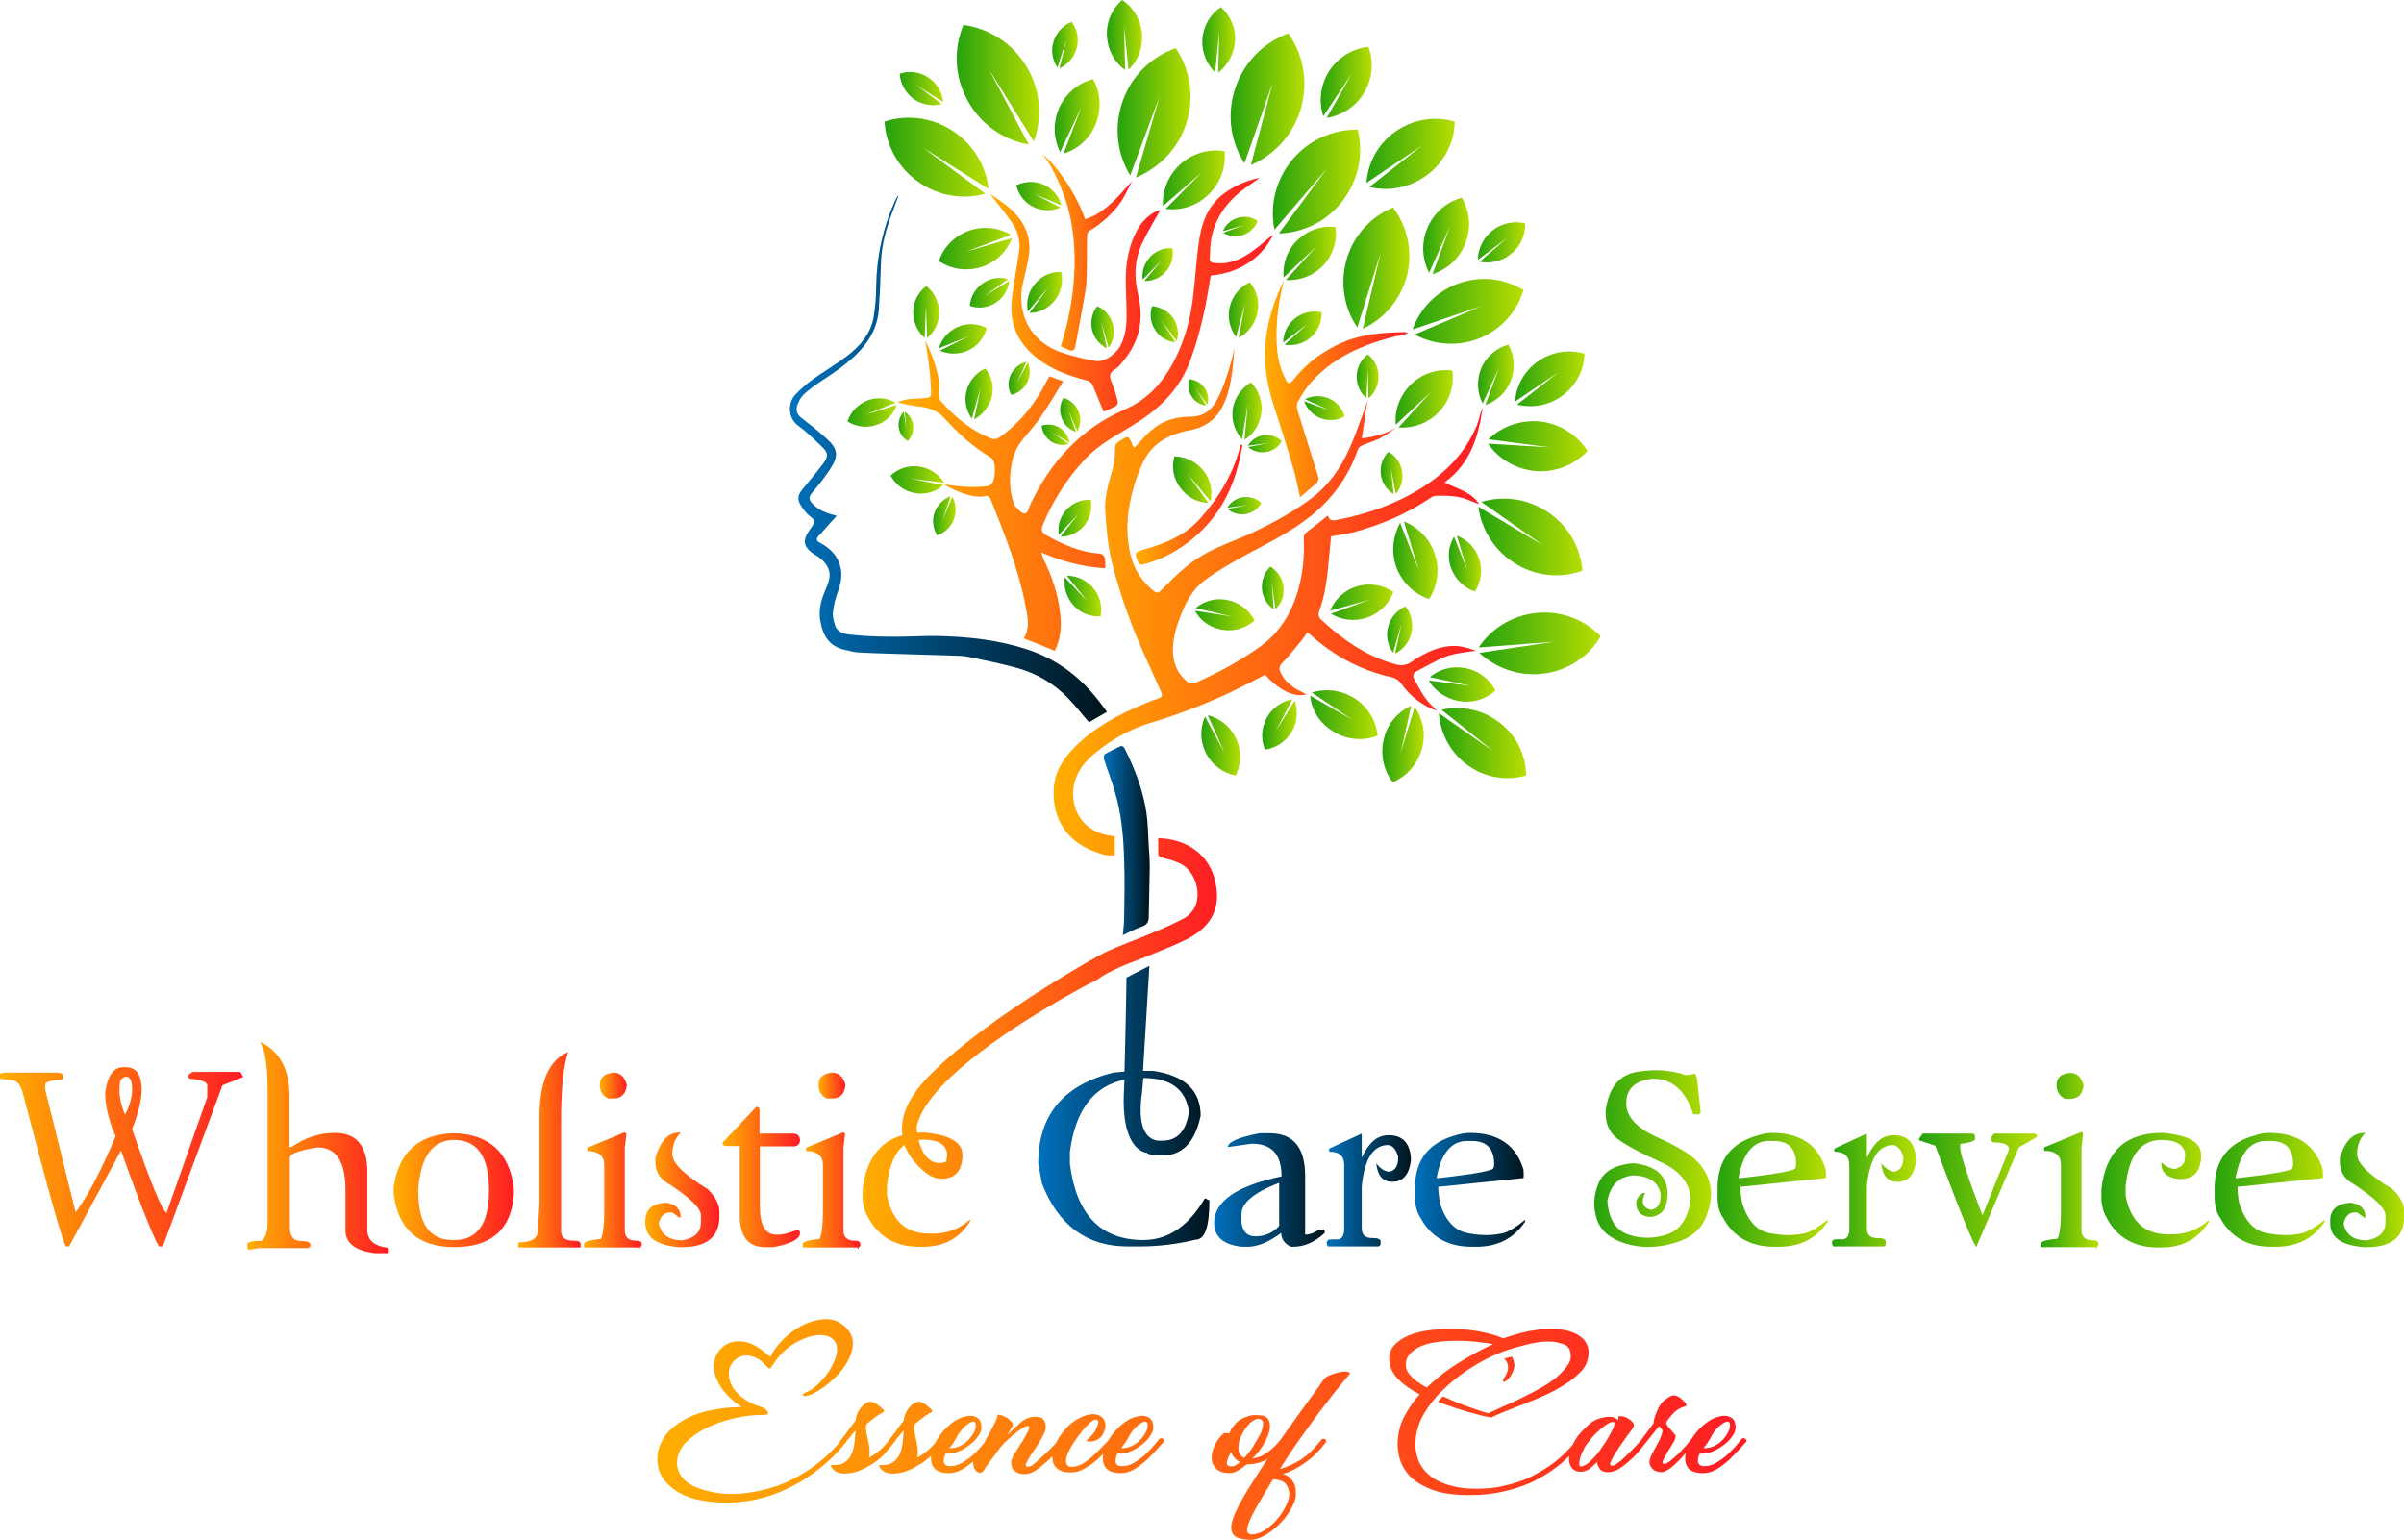 <?xml version="1.0" encoding="utf-8"?>
<!-- Generator: Adobe Illustrator 26.5.0, SVG Export Plug-In . SVG Version: 6.00 Build 0)  -->
<svg version="1.1" id="Layer_1" xmlns="http://www.w3.org/2000/svg" xmlns:xlink="http://www.w3.org/1999/xlink" x="0px" y="0px"
	 viewBox="0 0 713.4 457.1" style="enable-background:new 0 0 713.4 457.1;" xml:space="preserve">
<style type="text/css">
	.st0{fill:url(#SVGID_1_);}
	.st1{fill:url(#SVGID_00000036933607900753174800000007118847530894325681_);}
	.st2{fill:url(#SVGID_00000030456276796487438230000007475591153015990436_);}
	.st3{fill:url(#SVGID_00000039824989832380061830000007729713462077453704_);}
	.st4{fill:url(#SVGID_00000171695180034898630060000002489566418709651371_);}
	.st5{fill:url(#SVGID_00000007387777878361238570000018331200927591527849_);}
	.st6{fill:url(#SVGID_00000157298927604216264420000012020160066133796011_);}
	.st7{fill:url(#SVGID_00000068660539181103711090000003782481624313449656_);}
	.st8{fill:url(#SVGID_00000026856738182709757120000015945876710212235173_);}
	.st9{fill:url(#SVGID_00000121989784624688541530000011908546207187142827_);}
	.st10{fill:url(#SVGID_00000109009238818203190240000011813408515581281153_);}
	.st11{fill:url(#SVGID_00000152247093281595805400000010126388094600636605_);}
	.st12{fill:url(#SVGID_00000093862651290002689290000003710184354172111236_);}
	.st13{fill:url(#SVGID_00000093140938083983875010000008230757572020194731_);}
	.st14{fill:url(#SVGID_00000081631527482085758730000009395425890842100625_);}
	.st15{fill:url(#SVGID_00000115482275417450744640000000217367368776880531_);}
	.st16{fill:url(#SVGID_00000150798595390658501250000005621077744868350880_);}
	.st17{fill:url(#SVGID_00000132799887709313409860000014383231680507093904_);}
	.st18{fill:url(#SVGID_00000143614217649690461200000016254637266915039642_);}
	.st19{fill:url(#SVGID_00000004515525398937870800000016533072756836174726_);}
	.st20{fill:url(#SVGID_00000101794382768204481810000011101867952231244680_);}
	.st21{fill:url(#SVGID_00000013904650731760204220000006712212299621784759_);}
	.st22{fill:url(#SVGID_00000175282877765047213480000009942178061277383072_);}
	.st23{fill:url(#SVGID_00000169547049269729530050000016437905936390964111_);}
	.st24{fill:url(#SVGID_00000062886579839984356580000007288531185501007003_);}
	.st25{fill:url(#SVGID_00000025429972004304495000000001389418235552039059_);}
	.st26{fill:url(#SVGID_00000012459184528221861710000003170392442497389441_);}
	.st27{fill:url(#SVGID_00000085236340616958307430000009749244851989433753_);}
	.st28{fill:url(#SVGID_00000173856572063614741730000007902002311145989000_);}
	.st29{fill:url(#SVGID_00000044142747132452782530000013311785276474663061_);}
	.st30{fill:url(#SVGID_00000026845446041229301530000010190294723962929314_);}
	.st31{fill:url(#SVGID_00000114755494333749193450000007438342697859096503_);}
	.st32{fill:url(#SVGID_00000082337242694976812240000009600762842592999582_);}
	.st33{fill:url(#SVGID_00000088118559574556737080000008746099860286502839_);}
	.st34{fill:url(#SVGID_00000135677240831129306820000004717201021605351835_);}
	.st35{fill:url(#SVGID_00000037652245432658628600000004004513434004992428_);}
	.st36{fill:url(#SVGID_00000101093354347534841010000002305724119596138150_);}
	.st37{fill:url(#SVGID_00000124153962925888722280000008427170258894547585_);}
	.st38{fill:url(#SVGID_00000173147472141180191750000012496907267355369386_);}
	.st39{fill:url(#SVGID_00000162349787916991285840000001164304808800498097_);}
	.st40{fill:url(#SVGID_00000054237295619967609940000002923121836333941392_);}
	.st41{fill:url(#SVGID_00000072251533756462246790000003736985323487724710_);}
	.st42{fill:url(#SVGID_00000013893417589270856560000012765214533819277744_);}
	.st43{fill:url(#SVGID_00000043439051557177205300000009024395350936370612_);}
	.st44{fill:url(#SVGID_00000159437983132944715280000004655445541400770201_);}
	.st45{fill:url(#SVGID_00000137832412992252265010000006043622825008415927_);}
	.st46{fill:url(#SVGID_00000075854594313157994840000008845559695948982403_);}
	.st47{fill:url(#SVGID_00000012443781844644640490000014501758420534919818_);}
	.st48{fill:url(#SVGID_00000148662800139506709620000004507316223678726566_);}
	.st49{fill:url(#SVGID_00000042701299980505107520000002857749640091509951_);}
	.st50{fill:url(#SVGID_00000140735642789870551450000010664673561496894615_);}
	.st51{fill:url(#SVGID_00000174562899405520740090000000400856467228582031_);}
	.st52{fill:url(#SVGID_00000003808630236060634400000017405129619566864778_);}
	.st53{fill:url(#SVGID_00000169531507397243665220000015037010592900530860_);}
	.st54{fill:url(#SVGID_00000168798531805409197950000007941457765282488464_);}
	.st55{fill:url(#SVGID_00000028324900022794376350000009501091701987426492_);}
	.st56{fill:url(#SVGID_00000158004696340481670370000003371732046575528349_);}
	.st57{fill:url(#SVGID_00000181788159602297102580000005336902646776139179_);}
	.st58{fill:url(#SVGID_00000050628466677808225030000007371426399642347925_);}
	.st59{fill:url(#SVGID_00000098191969820265536890000007463350132561505948_);}
	.st60{fill:url(#SVGID_00000140731086071292998430000004658951772777402554_);}
	.st61{fill:url(#SVGID_00000003073142947708859440000012485245685047391162_);}
	.st62{fill:url(#SVGID_00000139282792448463035120000017344993224487593601_);}
	.st63{fill:url(#SVGID_00000148645731991784300320000001557375544914126723_);}
	.st64{fill:url(#SVGID_00000118370997239468566270000001451486686518532279_);}
	.st65{fill:url(#SVGID_00000050644432108429582300000001297744637399009966_);}
	.st66{fill:url(#SVGID_00000008128099474820560910000011843766362442710171_);}
	.st67{fill:url(#SVGID_00000011017800939541233920000008282195304200694148_);}
	.st68{fill:url(#SVGID_00000005242483252868341810000007107546734840534418_);}
	.st69{fill:url(#SVGID_00000141432402231097589790000009777222989858727329_);}
	.st70{fill:url(#SVGID_00000137849350664095799380000006907165260321964165_);}
	.st71{fill:url(#SVGID_00000124859377950249286950000018098312026919630493_);}
	.st72{fill:url(#SVGID_00000043417999787374870670000012880216342717203382_);}
	.st73{fill:url(#SVGID_00000143585128492429974850000007886528921281425341_);}
	.st74{fill:url(#SVGID_00000124143970300428071610000005822397907942782087_);}
	.st75{fill:url(#SVGID_00000144298564134086507380000009917610937353135786_);}
	.st76{fill:url(#SVGID_00000078754405210232582400000001134833436246525115_);}
	.st77{fill:url(#SVGID_00000087374685254044400900000015922036971638399664_);}
	.st78{fill:url(#SVGID_00000062187011534606032220000014915255292534730642_);}
	.st79{fill:url(#SVGID_00000108993926229180235360000014346336685445008295_);}
	.st80{fill:url(#SVGID_00000014628264700305901430000009577959644655867576_);}
	.st81{fill:url(#SVGID_00000156566226262688433610000016816435941896772263_);}
	.st82{fill:url(#SVGID_00000134960264649318841350000003353931218118584454_);}
	.st83{fill:url(#SVGID_00000069376857561910791420000012566096158005440689_);}
	.st84{fill:url(#SVGID_00000173119896923009226860000017642667885907776703_);}
	.st85{fill:url(#SVGID_00000119106784609875610550000010858988103819317927_);}
	.st86{fill:url(#SVGID_00000065039838671793754960000007142440072313840518_);}
	.st87{fill:url(#SVGID_00000020362606917576792100000013098060699117521571_);}
	.st88{fill:url(#SVGID_00000053505158347017492810000005092499640534384821_);}
	.st89{fill:url(#SVGID_00000134972305428153511350000008302230735243095684_);}
	.st90{fill:url(#SVGID_00000026874447881322954790000015036034842374355072_);}
	.st91{fill:url(#SVGID_00000041285078056752560150000015722931663811923627_);}
	.st92{fill:url(#SVGID_00000056399380205659864820000013518960164664048789_);}
	.st93{fill:url(#SVGID_00000080164686905517036210000001448674741598846651_);}
	.st94{fill:url(#SVGID_00000116228265776780043580000016685110351342791056_);}
	.st95{fill:url(#SVGID_00000147210095956571250860000003123916608883711396_);}
	.st96{fill:url(#SVGID_00000039854146784251875450000013425310535337834371_);}
	.st97{fill:url(#SVGID_00000096746501181802400830000017441467033145821345_);}
</style>
<g>
	<linearGradient id="SVGID_1_" gradientUnits="userSpaceOnUse" x1="195.074" y1="424.28" x2="518.355" y2="424.28">
		<stop  offset="0" style="stop-color:#FFAE00"/>
		<stop  offset="1" style="stop-color:#FF1C24"/>
	</linearGradient>
	<path class="st0" d="M208.3,445.4c-2.6-0.4-4.8-1.2-6.6-2.2c-1.8-1-3.2-2.2-4.3-3.5c-1.1-1.3-1.8-2.7-2.1-4.3
		c-0.3-1.5-0.3-3.1,0-4.5c0.5-2.3,1.6-4.3,3.1-5.9c1.6-1.7,3.5-3,5.7-4.1c2.2-1.1,4.7-1.9,7.5-2.4c2.7-0.5,5.6-0.8,8.5-0.8
		c-2.4-1.6-4.2-3.3-5.5-5c-1.3-1.7-2.1-3.4-2.5-4.9c-0.4-1.6-0.4-3,0-4.3c0.4-1.3,1-2.4,2-3.3c1.5-1.5,3.4-2.2,5.9-2
		c2.4,0.1,5,1.5,7.7,3.9c0.5,0.4,0.7,0.6,0.9,0.6c0.1-0.1,0.3-0.4,0.6-1.1c1.2-1.9,2.7-3.6,4.4-5.1c1.7-1.5,3.6-2.7,5.4-3.5
		c1.9-0.8,3.8-1.3,5.6-1.4c1.9-0.1,3.5,0.3,4.8,1.2c1.7,1.1,2.8,2.4,3.3,3.8c0.5,1.4,0.5,2.9,0.1,4.4c-0.4,1.5-1.1,3-2.1,4.5
		c-1,1.5-2.2,2.8-3.5,4c-1.3,1.2-2.6,2.3-4,3.1c-1.4,0.9-2.6,1.5-3.6,1.7c-0.6,0.2-1,0.2-1.3-0.1c-0.3-0.2,0.1-0.6,1.1-1
		c0.9-0.3,1.9-1,2.9-1.9c1-0.9,2-2,2.9-3.1c0.9-1.2,1.6-2.4,2.2-3.7c0.6-1.3,0.9-2.5,1-3.6c0.1-1.1-0.2-2.1-0.8-2.9
		c-0.6-0.8-1.6-1.4-3-1.6c-1-0.2-2.2-0.1-3.6,0.2c-1.4,0.3-2.8,0.9-4.2,1.6c-1.4,0.7-2.7,1.7-3.9,2.7c-1.2,1.1-2.2,2.2-3,3.5
		c-0.6,0.8-1,1.4-1.2,1.7c-0.2,0.3-0.7,0.1-1.4-0.7c-1.1-1.2-2.2-2.1-3.3-2.5c-1.1-0.4-2-0.6-3-0.5c-0.9,0.1-1.7,0.4-2.4,0.9
		c-0.7,0.5-1.3,1.2-1.7,1.9c-0.5,1-0.7,2.1-0.6,3.2c0.1,1.2,0.5,2.3,1.2,3.5c0.7,1.1,1.7,2.2,3.1,3.2c1.3,1,3,1.8,5.1,2.5
		c1.1,0.4,1.8,0.9,2.1,1.5c0.3,0.6,0.1,0.9-0.6,0.9c-2.7,0-5.5,0.2-8.3,0.8c-2.9,0.6-5.5,1.4-8,2.5c-2.5,1.1-4.6,2.4-6.3,3.9
		c-1.8,1.5-2.9,3.2-3.4,5c-0.6,2.1-0.3,4.1,0.9,5.9c1.3,1.9,3.5,3.3,6.8,4.2c3.4,1,6.9,1.4,10.7,1.1c3.7-0.3,7.4-1.1,11-2.3
		c3.6-1.3,7-3.1,10.3-5.4c3.3-2.3,6.1-4.9,8.6-8c0.6-0.4,1.1-0.5,1.5-0.3c0.4,0.2,0.3,0.5-0.1,0.9c-2.7,3.4-5.8,6.3-9.1,8.7
		c-3.3,2.5-6.8,4.4-10.4,5.9c-3.7,1.5-7.4,2.5-11.4,2.9C216.2,446.2,212.2,446.1,208.3,445.4z M265.7,427.7c-1,1.3-2.1,2.6-3.3,4
		c-1.3,1.4-2.8,2.5-4.6,3.5c-2.3,1.4-4.5,2.1-6.5,2.2c-1,0.1-1.9,0-2.7-0.3c-0.8-0.3-1.5-0.9-2-1.8c-0.1-0.2,0-0.4,0.3-0.4
		c1.7,0.1,3-0.2,3.9-0.9c0.9-0.7,1.6-1.5,2-2.6c0.4-1,0.7-2.2,0.8-3.4c0.1-1.2,0.2-2.4,0.3-3.4c-0.6,0.7-1.2,1.4-1.7,2
		c-0.5,0.6-1,1.3-1.6,1.9c-0.1,0.1-0.3,0.2-0.5,0.2c-0.2,0-0.4-0.1-0.6-0.2c-0.2-0.1-0.3-0.3-0.3-0.4c0-0.2,0.1-0.4,0.3-0.6
		c0.7-0.9,1.5-1.8,2.2-2.9c0.7-1,1.5-2,2.2-2.9c0.1-1.3,0.6-2.6,1.4-3.6c0.8-1.1,1.8-1.8,2.9-2c0.3,0,0.7,0,1.2,0.3
		c0.5,0.2,1,0.5,1.4,0.9c0.5,0.3,0.8,0.7,1.2,1c0.3,0.3,0.4,0.6,0.3,0.8c-1.3,0.6-3,1.9-5.1,3.6c-0.2,0.5-0.3,1.1-0.2,1.9
		c0.1,0.8,0.3,1.6,0.5,2.5c0.2,0.9,0.4,1.8,0.5,2.8c0.1,0.9,0.1,1.9-0.1,2.8c1.3-0.7,2.4-1.5,3.4-2.4c1-0.9,2.1-2.1,3.2-3.6
		c0.3-0.2,0.6-0.2,1,0C265.9,427,266,427.4,265.7,427.7z M280,427.7c-1,1.3-2.1,2.6-3.3,4c-1.3,1.4-2.8,2.5-4.6,3.5
		c-2.3,1.4-4.5,2.1-6.5,2.2c-1,0.1-1.9,0-2.7-0.3c-0.8-0.3-1.5-0.9-2-1.8c-0.1-0.2,0-0.4,0.3-0.4c1.7,0.1,3-0.2,3.9-0.9
		c0.9-0.7,1.6-1.5,2-2.6c0.4-1,0.7-2.2,0.8-3.4c0.1-1.2,0.2-2.4,0.3-3.4c-0.6,0.7-1.2,1.4-1.7,2c-0.5,0.6-1,1.3-1.6,1.9
		c-0.1,0.1-0.3,0.2-0.5,0.2c-0.2,0-0.4-0.1-0.6-0.2c-0.2-0.1-0.3-0.3-0.3-0.4c0-0.2,0.1-0.4,0.3-0.6c0.7-0.9,1.5-1.8,2.2-2.9
		c0.7-1,1.5-2,2.2-2.9c0.1-1.3,0.6-2.6,1.4-3.6c0.8-1.1,1.8-1.8,2.9-2c0.3,0,0.7,0,1.2,0.3c0.5,0.2,1,0.5,1.4,0.9
		c0.5,0.3,0.8,0.7,1.2,1c0.3,0.3,0.4,0.6,0.3,0.8c-1.3,0.6-3,1.9-5.1,3.6c-0.2,0.5-0.3,1.1-0.2,1.9c0.1,0.8,0.3,1.6,0.5,2.5
		c0.2,0.9,0.4,1.8,0.5,2.8c0.1,0.9,0.1,1.9-0.1,2.8c1.3-0.7,2.4-1.5,3.4-2.4c1-0.9,2.1-2.1,3.2-3.6c0.3-0.2,0.6-0.2,1,0
		C280.2,427,280.3,427.4,280,427.7z M282.4,435.2c1,0,2-0.4,3-0.9c1-0.6,2-1.3,2.9-2c0.9-0.8,1.8-1.7,2.6-2.6
		c0.8-0.9,1.5-1.7,2.1-2.5c0.3-0.3,0.7-0.4,1.1-0.1c0.5,0.3,0.5,0.6,0.2,1c-0.4,0.4-1,1.1-1.9,2.1s-1.9,2-3,3.1
		c-1.1,1-2.4,2-3.7,2.8c-1.3,0.8-2.7,1.2-4.1,1.2c-2.1,0-3.5-0.5-4.3-1.4c-0.8-0.9-1.1-2.1-1-3.5c0.1-1.4,0.6-2.9,1.4-4.4
		s1.9-3,3.2-4.2l0.1-0.1c1.1-1.1,2.3-1.9,3.4-2.5c1.1-0.5,2.2-0.8,3.1-0.9s1.7,0.1,2.4,0.5c0.7,0.4,1.1,1,1.2,1.8
		c0.3,0.9,0.2,1.9-0.3,2.9c-0.6,1.1-1.4,2.1-2.5,3c-1.1,0.9-2.3,1.7-3.7,2.3c-1.4,0.6-2.7,0.8-4,0.7c-0.5,1-0.6,1.9-0.5,2.6
		C280.4,435,281.1,435.3,282.4,435.2z M281.7,429.9c1.2,0,2.3-0.2,3.3-0.7c1-0.5,1.8-1.1,2.5-1.9c0.7-0.7,1.2-1.5,1.6-2.3
		c0.4-0.8,0.5-1.4,0.5-2c0-0.5-0.2-0.9-0.6-1c-0.4-0.1-1,0.2-1.9,0.8c-1.1,0.8-2.1,1.9-2.9,3.3C283.4,427.7,282.6,428.9,281.7,429.9
		z M292.7,435.3c-0.5,0.8-0.8,1.4-1.1,1.6c-0.3,0.2-0.4,0.3-0.5,0.3c-0.6,0-1-0.2-1.4-0.5c-0.3-0.3-0.6-0.7-0.7-1.2
		c-0.1-0.4-0.2-0.9-0.2-1.3c0-0.4,0.1-0.7,0.2-0.9c0.5-0.8,1.2-1.8,1.9-3.1c0.8-1.2,1.5-2.5,2.2-3.8c0.7-1.3,1.4-2.5,1.9-3.6
		c0.6-1.1,0.9-1.9,1-2.5c-0.1-0.3,0.2-0.4,0.7-0.3c0.5,0.1,1.1,0.3,1.8,0.7c0.6,0.3,1.2,0.8,1.6,1.3c0.5,0.5,0.6,1,0.3,1.5
		c-0.2,0.2-0.4,0.5-0.6,1c-0.3,0.4-0.6,1-1,1.6c1.5-1.5,3-2.9,4.3-4c1.3-1.1,2.8-1.6,4.5-1.5c1.7,0,2.5,0.9,2.7,2.5
		c0.1,0.7,0,1.5-0.5,2.5c-0.4,0.9-1,1.9-1.6,2.9c-0.6,1-1.3,1.9-1.9,2.9c-0.7,0.9-1.1,1.7-1.4,2.3c-0.3,0.5-0.5,0.9-0.5,1.2
		c0,0.3,0.2,0.4,0.4,0.5c0.2,0,0.5,0,0.9-0.1c0.4-0.1,0.7-0.4,1.1-0.7c0.4-0.3,0.9-0.8,1.6-1.4c0.7-0.6,1.3-1.2,2.1-1.9
		c0.7-0.7,1.4-1.4,2.1-2.1c0.7-0.7,1.2-1.4,1.6-1.9c0.5-0.4,0.9-0.6,1.3-0.3c0.4,0.2,0.5,0.6,0.3,1c-0.7,0.9-1.5,1.9-2.4,3
		c-0.9,1.1-1.9,2.2-3,3.1c-1.1,1-2.1,1.8-3.2,2.5c-1.1,0.7-2.1,1-3,1c-1.4,0-2.4-0.3-3.2-1c-0.7-0.7-1-1.6-0.9-2.8
		c0.1-0.6,0.4-1.5,1.2-2.6c0.7-1.2,1.4-2.3,2.2-3.5c0.7-1.2,1.3-2.2,1.7-3.1c0.4-0.9,0.3-1.3-0.3-1.3c-0.3,0-0.9,0.3-1.7,0.8
		c-0.8,0.5-1.7,1.2-2.6,1.9c-0.9,0.8-1.8,1.6-2.7,2.5c-0.9,0.9-1.5,1.8-2.1,2.6L292.7,435.3z M326.3,426.9c-0.3,0.3-0.8,0.5-1.2,0.7
		c-0.5,0.2-0.9,0.3-1.4,0.3c-0.4,0-0.8,0-1,0c-0.2-0.1-0.3-0.2-0.1-0.5c1.1-0.9,1.9-1.8,2.4-2.7c0.5-0.9,0.8-1.7,0.9-2.3
		c0.1-0.6-0.1-0.9-0.6-1c-0.5,0-1.1,0.3-2,1.1c-0.6,0.5-1.3,1.3-2,2.1c-0.7,0.9-1.4,1.8-2.1,2.8c-0.7,1-1.2,1.9-1.8,2.9
		c-0.5,1-0.8,1.8-1,2.6c-0.1,0.8-0.1,1.4,0.2,1.9c0.3,0.5,0.8,0.7,1.7,0.6c1,0,2-0.4,3-0.9c1-0.6,1.9-1.3,2.8-2.1
		c0.9-0.8,1.8-1.7,2.7-2.6c0.9-0.9,1.7-1.8,2.5-2.6c0.1-0.1,0.2-0.2,0.4-0.2c0.2,0,0.4,0.1,0.6,0.1c0.2,0.1,0.3,0.2,0.4,0.4
		c0.1,0.1,0,0.3-0.1,0.5c-0.5,0.5-1.1,1.3-2,2.3c-0.9,1-1.9,2-3,3c-1.1,1-2.4,1.9-3.7,2.6c-1.3,0.8-2.7,1.2-4.1,1.2
		c-1.9,0-3.3-0.4-4.2-1.3c-0.9-0.8-1.3-1.9-1.3-3.2c0-1.3,0.3-2.6,1-4.1c0.7-1.5,1.6-2.8,2.7-4.1c1.1-1.3,2.4-2.4,3.9-3.2
		c1.5-0.9,2.9-1.3,4.4-1.4c1.1,0,2,0.3,2.6,0.8c0.6,0.5,0.9,1.1,1.1,1.9c0.1,0.7,0.1,1.5-0.3,2.3C327.4,425.7,327,426.4,326.3,426.9
		z M333.4,435.2c1,0,2-0.4,3-0.9c1-0.6,2-1.3,2.9-2c0.9-0.8,1.8-1.7,2.6-2.6c0.8-0.9,1.5-1.7,2.1-2.5c0.3-0.3,0.7-0.4,1.1-0.1
		c0.5,0.3,0.5,0.6,0.2,1c-0.4,0.4-1,1.1-1.9,2.1s-1.9,2-3,3.1c-1.1,1-2.4,2-3.7,2.8c-1.3,0.8-2.7,1.2-4.1,1.2
		c-2.1,0-3.5-0.5-4.3-1.4c-0.8-0.9-1.1-2.1-1-3.5c0.1-1.4,0.6-2.9,1.4-4.4s1.9-3,3.2-4.2l0.1-0.1c1.1-1.1,2.3-1.9,3.4-2.5
		c1.1-0.5,2.2-0.8,3.1-0.9s1.7,0.1,2.4,0.5c0.7,0.4,1.1,1,1.2,1.8c0.3,0.9,0.2,1.9-0.3,2.9c-0.6,1.1-1.4,2.1-2.5,3
		c-1.1,0.9-2.3,1.7-3.7,2.3c-1.4,0.6-2.7,0.8-4,0.7c-0.5,1-0.6,1.9-0.5,2.6C331.3,435,332,435.3,333.4,435.2z M332.7,429.9
		c1.2,0,2.3-0.2,3.3-0.7c1-0.5,1.8-1.1,2.5-1.9c0.7-0.7,1.2-1.5,1.6-2.3c0.4-0.8,0.5-1.4,0.5-2c0-0.5-0.2-0.9-0.6-1
		c-0.4-0.1-1,0.2-1.9,0.8c-1.1,0.8-2.1,1.9-2.9,3.3C334.4,427.7,333.5,428.9,332.7,429.9z M363.2,425.4c0.2,0,0.4,0,0.6,0
		c0.3,0,0.6,0,1,0.1l0.3-0.6c0.2-0.6,0.6-1.2,1.1-1.8c0.5-0.6,1.1-1.2,1.8-1.6c0.7-0.5,1.5-0.8,2.4-1.1c0.9-0.3,1.9-0.4,2.9-0.3
		c1.6,0,2.6,0.4,3.1,1.3c0.5,0.9,0.6,2,0.3,3.3c-0.3,1.3-0.9,2.7-1.8,4.2c-0.9,1.5-2,2.8-3.2,4c0.8,0,1.6-0.3,2.4-0.6
		c0.8-0.4,1.5-0.8,2.2-1.3c0.7-0.5,1.3-1.1,2-1.7c0.6-0.6,1.2-1.3,1.7-1.9c0.4-0.3,0.8-0.3,1.1-0.1c0.3,0.2,0.3,0.6,0,1
		c-1.3,1.7-2.8,3.2-4.5,4.5c-1.7,1.2-3.9,1.9-6.6,1.9c-1,0.8-1.9,1.4-2.7,1.9c-0.8,0.4-1.6,0.7-2.4,0.7c-1.5,0-2.7-0.3-3.5-0.9
		c-0.8-0.6-1.3-1.3-1.6-2.2c-0.3-0.9-0.3-1.8-0.1-2.8c0.2-1,0.5-1.9,1-2.8c0.3-0.6,0.7-1.2,1.1-1.7
		C362.2,426.4,362.7,425.9,363.2,425.4z M368,434c-0.6-0.3-1.2-0.7-1.6-1.2c-0.5-0.5-0.8-1.1-1.1-1.7c-0.6,1-1,2-1.2,2.8
		c-0.2,0.8,0.2,1.3,1.1,1.4c0.4,0,0.9,0,1.4-0.3C367.1,434.7,367.6,434.4,368,434z M373.8,421.2c-0.9-0.1-1.8,0.3-2.8,1.2
		c-1,1-1.8,2.1-2.5,3.5c-0.7,1.3-1,2.7-1,4c0,1.3,0.6,2.3,1.7,2.9c1-1,1.9-2.2,2.7-3.5s1.5-2.5,2.1-3.6c0.5-1.1,0.8-2.1,0.8-3
		C374.9,421.9,374.5,421.4,373.8,421.2z M370.8,441.4c2.1-3.3,4.1-6.6,6.3-9.7c2.1-3.1,4.1-6.1,6.1-8.8c1.9-2.7,3.7-5.2,5.4-7.5
		c1.7-2.3,3.1-4.2,4.2-5.9c0.3-0.5,0.9-0.9,1.9-1.3c1-0.4,2-0.7,3-0.9c1-0.2,1.8-0.2,2.4,0c0.6,0.1,0.6,0.5,0,1.1
		c-1,1.1-2.2,2.7-3.8,4.6c-1.5,1.9-3.2,4.1-5.1,6.6c-1.8,2.5-3.7,5.1-5.7,7.9c-2,2.8-3.9,5.7-5.7,8.6c2.3-0.7,4.5-1.7,6.4-2.9
		c1.9-1.3,3.9-3.2,6-5.9c0.4-0.2,0.7-0.3,1-0.1c0.3,0.2,0.4,0.5,0.3,0.9c-1.9,2.5-3.9,4.5-6.2,6.1c-2.2,1.6-4.4,2.7-6.6,3.4
		c1.1,0.2,2.1,0.9,2.8,1.9c0.7,1,1.1,2.1,1,3.3c0.2,1.4-0.2,2.9-1.1,4.6c-0.9,1.7-2,3.3-3.4,4.7s-2.9,2.7-4.5,3.6
		c-1.7,1-3.2,1.4-4.5,1.4c-1.8-0.1-3.1-0.3-4.1-0.8c-0.9-0.5-1.4-1.3-1.5-2.5c-0.1-1.2,0.3-2.8,1.2-4.8
		C367.5,447,368.9,444.4,370.8,441.4z M382.6,443.2c-0.2-1.3-0.6-2.3-1.3-3c-0.7-0.6-1.9-1-3.5-1.1c-1.9,3.1-3.4,5.6-4.6,7.7
		c-1.2,2.1-2,3.7-2.5,5c-0.5,1.2-0.7,2.1-0.6,2.7c0.1,0.5,0.5,0.9,1.2,1c1.3,0,2.6-0.4,3.9-1.2c1.4-0.9,2.6-1.9,3.7-3.2
		c1.1-1.3,2-2.6,2.7-4.1C382.3,445.5,382.7,444.3,382.6,443.2z M428.2,414.5c1.4,0.6,2.8,1.3,4.4,1.9c1.5,0.6,3,1.2,4.3,1.6
		c1.3,0.5,2.4,0.8,3.3,1.1c0.9,0.3,1.4,0.4,1.5,0.4c1.3-0.6,2.8-1.3,4.6-2.1c1.8-0.8,3.7-1.6,5.6-2.6c1.9-0.9,3.8-1.9,5.7-3
		c1.9-1.1,3.5-2.2,4.8-3.4s2.4-2.4,3.1-3.6c0.7-1.2,0.8-2.5,0.4-3.8c-0.3-1-1-1.7-2-2c-1-0.3-2-0.6-2.9-0.7c-1.1-0.1-2.2-0.1-3.4,0
		c-1.2,0.1-2.4,0.4-3.6,0.6c-1.2,0.3-2.4,0.6-3.5,0.9c-1.1,0.3-2.1,0.6-3,0.9c-2.7,0.9-5.7,2.2-8.8,4c-3.1,1.8-6.1,3.9-8.8,6.3
		c-2.7,2.4-5,5-6.8,7.8c-1.8,2.8-2.8,5.7-3,8.6c-0.2,2.2,0.1,4.1,0.7,5.8c0.6,1.7,1.6,3.1,2.8,4.2c1.2,1.2,2.7,2.1,4.5,2.8
		c1.7,0.7,3.7,1.2,5.8,1.5c2.3,0.3,4.9,0.3,7.7,0.1c2.9-0.2,5.8-0.9,8.9-1.9c3.1-1,6.1-2.6,9.1-4.6c3-2,5.8-4.7,8.4-8
		c0.6-0.4,1.1-0.5,1.5-0.3c0.4,0.2,0.3,0.5-0.1,0.9c-2.2,2.9-4.6,5.4-7.2,7.4c-2.6,2-5.3,3.6-8.1,4.9c-2.8,1.2-5.7,2.1-8.6,2.7
		c-2.9,0.6-5.8,0.9-8.6,0.9c-4.8,0.1-8.7-0.4-11.7-1.5c-3-1.1-5.3-2.5-6.9-4.2c-1.6-1.7-2.6-3.6-3.1-5.7c-0.5-2.1-0.6-4-0.3-5.8
		c0.2-2.3,0.9-4.5,2.1-6.6c1.1-2.1,2.6-4.2,4.3-6.1c-2.6-1.3-4.7-2.8-6.3-4.4c-1.6-1.6-2.5-3.4-2.7-5.4c-0.2-1.8,0.2-3.3,1.3-4.6
		c1.1-1.3,2.6-2.3,4.5-3.1c1.9-0.8,4.2-1.3,6.6-1.6c2.5-0.3,5-0.4,7.6-0.3c2.6,0.1,5.1,0.4,7.5,0.9c2.4,0.5,4.5,1.1,6.3,1.9
		c0.3-0.1,0.6-0.2,0.9-0.3c0.3-0.1,0.6-0.2,0.9-0.3c2.6-0.8,5-1.5,7.3-1.8c2.3-0.4,4.4-0.5,6.4-0.4c3.3,0.2,5.9,1,7.7,2.5
		c1.8,1.5,2.5,3.6,1.9,6.3c-0.3,1.5-1.1,3-2.4,4.2c-1.3,1.3-2.8,2.5-4.6,3.6c-1.8,1.1-3.7,2.2-5.8,3.1c-2.1,0.9-4.1,1.8-6.2,2.6
		c-2,0.8-3.9,1.5-5.6,2.2c-1.7,0.7-3.1,1.3-4.1,1.8c-1.7-0.3-3.4-0.7-5.1-1.2c-1.5-0.4-3.2-0.9-5.1-1.5c-1.9-0.6-3.8-1.3-5.6-2
		L428.2,414.5z M417.2,405c-0.1,1.1,0.4,2.3,1.5,3.5c1.1,1.2,2.7,2.3,4.7,3.4c2.9-2.8,6.1-5.3,9.7-7.5c3.5-2.2,6.9-4,10-5.4
		c-1.5-0.3-3.2-0.5-5-0.7c-1.9-0.2-3.7-0.3-5.6-0.3c-1.9,0-3.7,0.1-5.5,0.3c-1.8,0.2-3.4,0.6-4.8,1.1c-1.4,0.5-2.6,1.3-3.5,2.2
		C417.7,402.5,417.2,403.7,417.2,405z M448.6,402.7c0.5,0.7,0.7,1.5,0.8,2.4c0.1,0.8-0.3,1.9-1,3.2c-0.6,0.9-1.2,1.5-1.8,1.8
		c-0.5,0.2-0.7,0-0.5-0.7c1.8-2.4,1.9-4.5,0.3-6.1L448.6,402.7z M478.2,420.6c0.9,0.1,1.6,0.5,2,1.1c0.1-0.5,0.1-0.8,0-1
		c-0.1-0.2,0.2-0.3,0.8-0.3c0.6,0,1.2,0.2,1.8,0.5c0.6,0.3,1.2,0.7,1.6,1.2c0.5,0.5,0.6,1,0.3,1.6c-0.1,0.2-0.4,0.7-0.9,1.3
		c-0.5,0.6-1,1.4-1.6,2.2c-0.6,0.8-1.2,1.7-1.8,2.6c-0.6,0.9-1.2,1.8-1.6,2.5c-0.4,0.8-0.7,1.4-0.9,1.9c-0.2,0.5-0.1,0.8,0.3,0.9
		c0.3,0.1,0.9-0.1,1.7-0.7c0.8-0.5,1.6-1.2,2.5-2.1c0.9-0.8,1.8-1.8,2.8-2.8c0.9-1,1.8-1.9,2.5-2.8c0.5-0.4,0.9-0.6,1.2-0.3
		c0.3,0.2,0.4,0.6,0.2,1c-0.7,0.9-1.5,1.9-2.4,3c-0.9,1.1-1.9,2.2-3,3.1c-1,1-2.1,1.8-3.2,2.5c-1.1,0.7-2.1,1-3,1
		c-1.3,0.1-2.2-0.2-2.7-0.9c-0.5-0.7-0.8-1.4-0.9-2.1c-0.7,0.8-1.5,1.5-2.3,2.1c-0.8,0.5-1.6,0.8-2.5,0.8c-0.9,0-1.6-0.2-2.2-0.7
		c-0.6-0.5-1-1.2-1.2-2.1c-0.2-0.9-0.1-2,0.3-3.4c0.4-1.3,1.1-2.8,2.2-4.4c1.3-1.6,2.8-3.1,4.4-4.3
		C474.1,421.1,476,420.5,478.2,420.6z M469.2,435.3c1-0.1,2.1-0.8,3.2-2c1.3-1.3,2.3-2.5,3-3.7c0.9-1.2,1.5-2.2,1.9-2.9
		c0.4-0.7,0.7-1.3,0.9-1.7c0.5-0.8,0.8-1.5,0.9-2.1c0.1-0.5-0.1-0.8-0.6-0.8c-0.3,0-0.7,0.2-1.3,0.5c-0.6,0.3-1.2,0.8-1.8,1.3
		c-0.7,0.5-1.3,1.2-2,1.8c-0.7,0.7-1.3,1.4-1.8,2.1c-0.7,0.8-1.3,1.7-1.7,2.6c-0.5,0.9-0.8,1.8-1,2.5c-0.2,0.7-0.3,1.4-0.2,1.8
		C468.7,435.2,468.9,435.4,469.2,435.3z M490.1,431.9c0.2-0.4,0.5-1,0.9-1.7c0.4-0.7,0.8-1.5,1.2-2.2c0.4-0.7,0.7-1.5,0.9-2.1
		c0.2-0.7,0.3-1.1,0.2-1.4c-0.2-0.2-0.3-0.4-0.5-0.6c-0.1-0.2-0.3-0.4-0.4-0.6l-4.2,5.2c-0.2,0.3-0.6,0.3-1,0.1
		c-0.5-0.2-0.5-0.6-0.2-1.1c0.5-0.7,1.1-1.5,1.7-2.3c0.6-0.8,1.2-1.6,1.8-2.4c0.2-0.2,0.3-0.6,0.3-1c0-0.4,0.3-1.4,0.9-2.8
		c0.6-1.5,1.3-2.7,2.3-3.4c1-0.7,1.7-1.2,2.1-1.3c0.5-0.1,0.9-0.1,1.5,0.1c0.5,0.2,1,0.5,1.4,0.9c0.4,0.3,0.8,0.7,1.1,1.1
		c0.3,0.4,0.4,0.7,0.4,0.9c-1.7,0.5-3,1.2-3.9,2.2c-0.9,1-1.6,1.8-2,2.5c-0.2,0.4-0.1,0.9,0.5,1.6c0.6,0.7,1.3,1.5,2.1,2.4
		c0.2,0.5,0,1.2-0.6,2.2c-0.6,1-1.2,2-1.8,2.9c-0.6,1-1,1.8-1.3,2.5c-0.3,0.7-0.1,1,0.6,0.9c0.3,0,0.7-0.2,1.4-0.7
		c0.6-0.5,1.3-1.1,2.1-1.8c0.8-0.7,1.6-1.6,2.4-2.5c0.9-0.9,1.6-1.9,2.3-2.8c0.3-0.5,0.8-0.6,1.2-0.4c0.5,0.2,0.6,0.6,0.4,1
		c-1,1-1.9,2.1-2.9,3.2c-1,1.1-1.9,2.1-2.8,3.1c-0.9,0.9-1.8,1.7-2.6,2.3c-0.9,0.6-1.6,1-2.3,1.1c-0.9,0-1.6-0.1-2.1-0.4
		c-0.6-0.3-1-0.7-1.3-1.2c-0.3-0.5-0.5-1.1-0.4-1.7C489.6,433.2,489.7,432.6,490.1,431.9z M506.2,435.2c1,0,2-0.4,3-0.9
		c1-0.6,2-1.3,2.9-2c0.9-0.8,1.8-1.7,2.6-2.6c0.8-0.9,1.5-1.7,2.1-2.5c0.3-0.3,0.7-0.4,1.1-0.1c0.5,0.3,0.5,0.6,0.2,1
		c-0.4,0.4-1,1.1-1.9,2.1c-0.9,1-1.9,2-3,3.1c-1.1,1-2.4,2-3.7,2.8c-1.3,0.8-2.7,1.2-4.1,1.2c-2.1,0-3.5-0.5-4.3-1.4
		c-0.8-0.9-1.1-2.1-1-3.5c0.1-1.4,0.6-2.9,1.4-4.4c0.8-1.5,1.9-3,3.2-4.2l0.1-0.1c1.1-1.1,2.3-1.9,3.4-2.5c1.1-0.5,2.2-0.8,3.1-0.9
		s1.7,0.1,2.4,0.5c0.7,0.4,1.1,1,1.2,1.8c0.3,0.9,0.2,1.9-0.3,2.9c-0.6,1.1-1.4,2.1-2.5,3c-1.1,0.9-2.3,1.7-3.7,2.3
		c-1.4,0.6-2.7,0.8-4,0.7c-0.5,1-0.6,1.9-0.5,2.6C504.2,435,504.9,435.3,506.2,435.2z M505.5,429.9c1.2,0,2.3-0.2,3.3-0.7
		c1-0.5,1.8-1.1,2.5-1.9c0.7-0.7,1.2-1.5,1.6-2.3c0.4-0.8,0.5-1.4,0.5-2c0-0.5-0.2-0.9-0.6-1c-0.4-0.1-1,0.2-1.9,0.8
		c-1.1,0.8-2.1,1.9-2.9,3.3C507.2,427.7,506.4,428.9,505.5,429.9z"/>
	<g>
		
			<linearGradient id="SVGID_00000177484406592312741520000007454336911143120004_" gradientUnits="userSpaceOnUse" x1="473.246" y1="343.894" x2="507.787" y2="343.894">
			<stop  offset="0" style="stop-color:#25A20E"/>
			<stop  offset="1" style="stop-color:#B8DE00"/>
		</linearGradient>
		<path style="fill:url(#SVGID_00000177484406592312741520000007454336911143120004_);" d="M485.7,318.2c5.2-0.9,10.1-0.6,14.7,1
			l2.7-0.5l0.5,1.5l1.1,10.1l-0.5,0.5h-1.7c-2.3-7.1-6.3-10.6-12-10.6c-5.3,0.6-7.9,3-7.9,7.3c0,3.9,3,7.3,9,10c6,2.7,10,5.1,12,7.2
			s3.3,4.4,3.9,7.1c0.6,2.7,0.2,5.9-1.3,9.6c-1.4,3.7-4.7,6.3-9.7,7.7c-5,1.4-9.8,1.4-14.3,0c-4.5-1.4-7.3-3.9-8.4-7.4
			c-1.1-3.5-0.9-7,0.6-10.5c1.5-3.5,4.9-5.5,10.4-5.9c6.5,0.7,9.8,3.6,10.1,8.8c-0.1,3.3-0.9,5.4-2.5,6.3c-1.6,0.9-3,1.1-4.4,0.5
			c-1.4-0.5-2.2-1.6-2.4-3.1c-0.2-1.5,0.4-2.7,1.8-3.6l0.8-0.1c-1.3,2.7-0.8,4.4,1.7,5c2-0.2,3-1.7,2.9-4.5
			c-0.5-3.5-3.1-5.4-7.9-5.7c-4.4,0.3-7,2.8-7.9,7.6c0.4,5.4,2.5,8.7,6.3,10s7.7,1.2,11.5-0.1c3.8-1.3,6.1-4.7,6.9-10.2
			c-0.1-4.9-3.2-8.8-9.2-11.4c-6-2.7-10.3-5-12.7-6.9c-2.4-1.9-3.5-4.7-3.3-8.4C477.5,322.8,480.5,319.1,485.7,318.2z"/>
		
			<linearGradient id="SVGID_00000156570225738661525590000015877385001863773102_" gradientUnits="userSpaceOnUse" x1="509.617" y1="353.19" x2="542.331" y2="353.19">
			<stop  offset="0" style="stop-color:#25A20E"/>
			<stop  offset="1" style="stop-color:#B8DE00"/>
		</linearGradient>
		<path style="fill:url(#SVGID_00000156570225738661525590000015877385001863773102_);" d="M525.9,336.3c8.4,0,13.7,3.6,15.9,10.9
			c0.1,1.2,0.1,2,0,2.5l-25.3,2.6c0,1.2,0.1,2.8,0.5,4.8c1.6,5.2,4.3,8.2,8,8.9c3.7,0.8,7.1,0.8,10.1,0.2c1.6-0.2,4.1-1.6,7.3-4.1
			v0.5c-3.3,5-8.1,7.5-14.6,7.5h-1.2c-7,0-12.1-2.8-15.2-8.5c-1.2-1.6-1.7-3.7-1.7-6.4v-2.5c0-8.3,4-13.5,12.1-15.7
			C523.3,336.5,524.7,336.3,525.9,336.3z M515.9,349.7h0.6c10.9-1.2,16.3-2.2,16.3-3c0.2-0.4,0.2-0.9,0.2-1.4
			c-0.1-4.4-2.3-6.6-6.6-6.6h-1.8C520.1,338.9,517.2,342.6,515.9,349.7z"/>
		
			<linearGradient id="SVGID_00000155863208815834807360000009248002935897609365_" gradientUnits="userSpaceOnUse" x1="543.62" y1="353.299" x2="568.603" y2="353.299">
			<stop  offset="0" style="stop-color:#25A20E"/>
			<stop  offset="1" style="stop-color:#B8DE00"/>
		</linearGradient>
		<path style="fill:url(#SVGID_00000155863208815834807360000009248002935897609365_);" d="M554,336.5v6.9l0.1,0.1
			c2-4.3,4.5-6.5,7.7-6.5h0.8c3.8,0.2,5.8,2.7,6,7.4c-0.5,4.4-2.4,6.5-5.6,6.4c-2.8,0-4.4-1.8-4.7-5.5c1.3,1.6,2.6,2.5,3.9,2.5
			c1.8-0.4,2.7-1.8,2.6-4.4c-0.6-2.1-1.6-3.2-2.9-3.5c-4.5,0-7.1,4.1-7.9,12.3v12.4c0,2,1,2.9,3,2.9c1.7,0,2.6,0.3,2.6,1v0.8
			c0,0.5-0.3,0.7-0.9,0.7H544c-0.5-0.8-0.5-1.5,0.1-2c0.6-0.1,1.3-0.2,2.2-0.1c1.7,0.1,2.5-0.9,2.5-3.2v-18.8c0-2.6-1.4-4-4.3-4
			c-0.3-0.3-0.3-0.7,0-1L554,336.5z"/>
		
			<linearGradient id="SVGID_00000011018938725012040830000009478107087416523413_" gradientUnits="userSpaceOnUse" x1="569.621" y1="353.28" x2="604.553" y2="353.28">
			<stop  offset="0" style="stop-color:#25A20E"/>
			<stop  offset="1" style="stop-color:#B8DE00"/>
		</linearGradient>
		<path style="fill:url(#SVGID_00000011018938725012040830000009478107087416523413_);" d="M570.6,336.5h15l0.5,0.5v1.1
			c0,0.6-1.5,1.1-4.4,1.5v1.1c0,1.8,2.2,8.6,6.6,20.1l7.9-19.6c0-1.4-1.6-2.1-4.8-2.1l-0.5-0.5v-1.1l0.9-1h12.2l0.5,0.5v0.5
			l-5.4,3.1l-12.6,29.5c-0.6,0-4.7-10-12.2-30l-4.8-1.6V338L570.6,336.5z"/>
		
			<linearGradient id="SVGID_00000152969928807536478310000010324816656176306867_" gradientUnits="userSpaceOnUse" x1="605.609" y1="344.639" x2="622.71" y2="344.639">
			<stop  offset="0" style="stop-color:#25A20E"/>
			<stop  offset="1" style="stop-color:#B8DE00"/>
		</linearGradient>
		<path style="fill:url(#SVGID_00000152969928807536478310000010324816656176306867_);" d="M617.7,336l0.5,0.5l-0.5,4.1v24.5
			c0,2.1,1.2,3.1,3.5,3.1c1,0,1.5,0.3,1.5,1v0.5l-0.5,0.5v0.5l-0.5-0.5h-13.1h-3v-1c0-0.7,1.7-1.2,5-1.5c0.7-1.5,1-4.2,1-8.2v-13.8
			c0-2.7-1.7-4.1-5-4.1v-1L617.7,336z M614.3,318.5c2,0,3.3,1.2,4,3.6c-0.2,2.7-1.6,4.1-4,4.1h-1.5c-1.7-0.9-2.5-2.2-2.5-4.1
			C610.3,319.9,611.6,318.7,614.3,318.5z"/>
		
			<linearGradient id="SVGID_00000021815896964318319930000016466367116237439888_" gradientUnits="userSpaceOnUse" x1="623.439" y1="353.171" x2="655.496" y2="353.171">
			<stop  offset="0" style="stop-color:#25A20E"/>
			<stop  offset="1" style="stop-color:#B8DE00"/>
		</linearGradient>
		<path style="fill:url(#SVGID_00000021815896964318319930000016466367116237439888_);" d="M641.5,336.3h0.5
			c7.5,0.7,11.2,2.8,11.2,6.6v1c-0.4,4.1-2.4,6.1-6.2,6.1h-0.5c-3.4-0.4-5.1-2-5.1-4.5v-0.5c1.3,1.3,2.7,2,4.2,2l1.7-0.8l0.9-1.2
			l0.3-2.1c-0.2-3-2.6-4.5-7.1-4.5c-6.1,0-9.7,4.6-10.6,13.8l0,2.7c1.4,7.5,5.5,11.4,12.3,11.5h1.9c3.9-0.1,7.4-1.5,10.5-4.2v0.5
			c-3.1,5-7.8,7.6-14,7.6h-1.1c-7.9,0-13.4-3.7-16.3-11.1l-0.5-2.7l0-3.4C624.8,341.8,630.8,336.3,641.5,336.3z"/>
		
			<linearGradient id="SVGID_00000094603849736694771870000011766690861783843991_" gradientUnits="userSpaceOnUse" x1="657.1" y1="353.19" x2="689.811" y2="353.19">
			<stop  offset="0" style="stop-color:#25A20E"/>
			<stop  offset="1" style="stop-color:#B8DE00"/>
		</linearGradient>
		<path style="fill:url(#SVGID_00000094603849736694771870000011766690861783843991_);" d="M673.4,336.3c8.4,0,13.7,3.6,15.9,10.9
			c0.1,1.2,0.1,2,0,2.5l-25.3,2.6c0,1.2,0.1,2.8,0.5,4.8c1.6,5.2,4.3,8.2,8,8.9c3.7,0.8,7.1,0.8,10.1,0.2c1.6-0.2,4.1-1.6,7.3-4.1
			v0.5c-3.3,5-8.1,7.5-14.6,7.5h-1.2c-7,0-12.1-2.8-15.2-8.5c-1.2-1.6-1.7-3.7-1.7-6.4v-2.5c0-8.3,4-13.5,12.1-15.7
			C670.8,336.5,672.2,336.3,673.4,336.3z M663.4,349.7h0.6c10.9-1.2,16.3-2.2,16.3-3c0.2-0.4,0.2-0.9,0.2-1.4
			c-0.1-4.4-2.3-6.6-6.6-6.6h-1.8C667.6,338.9,664.7,342.6,663.4,349.7z"/>
		
			<linearGradient id="SVGID_00000054946139820244457460000015192137509896598400_" gradientUnits="userSpaceOnUse" x1="691.401" y1="353.171" x2="713.429" y2="353.171">
			<stop  offset="0" style="stop-color:#25A20E"/>
			<stop  offset="1" style="stop-color:#B8DE00"/>
		</linearGradient>
		<path style="fill:url(#SVGID_00000054946139820244457460000015192137509896598400_);" d="M701.5,336.3h0.5
			c-1.7,1.6-2.5,3.7-2.5,6.4c0,2.6,3.5,6.1,10.5,10.3c2.3,2.2,3.5,4.5,3.5,6.9v1c0,6.2-3.7,9.3-11,9.3h-1c-6.5-0.5-9.9-2.8-10-6.9
			c0-0.3,0-0.7,0-1.2c0.1-3.1,2.1-4.8,6-5.1c3,0.4,4.5,1.9,4.5,4.4h-0.5l-2-1.5H699c-1.9,0-3.1,1.1-3.5,3.4c0.7,3.3,3,4.9,6.9,4.9
			c3.7-0.7,5.5-2.4,5.5-5.4v-2c0-2.3-3.7-5.7-11-10.3c-1.9-1.7-2.7-3.8-2.5-6.4v-0.5C695.9,338.7,698.3,336.3,701.5,336.3z"/>
	</g>
	<g>
		<g>
			
				<linearGradient id="SVGID_00000038414395279407179870000008764936407951429261_" gradientUnits="userSpaceOnUse" x1="262.416" y1="46.648" x2="293.259" y2="46.648">
				<stop  offset="0" style="stop-color:#25A20E"/>
				<stop  offset="1" style="stop-color:#B8DE00"/>
			</linearGradient>
			<path style="fill:url(#SVGID_00000038414395279407179870000008764936407951429261_);" d="M283.1,39.1c-6.3-4.3-14-5.2-20.6-3
				c0.4,7,4,13.8,10.3,18.1c6,4.1,13.2,5.1,19.6,3.3l-18.4-13.6l19.4,12.2C292.6,49.5,289.1,43.2,283.1,39.1z"/>
		</g>
		<g>
			
				<linearGradient id="SVGID_00000129920005599966314210000018439091426088453263_" gradientUnits="userSpaceOnUse" x1="266.963" y1="26.253" x2="279.848" y2="26.253">
				<stop  offset="0" style="stop-color:#25A20E"/>
				<stop  offset="1" style="stop-color:#B8DE00"/>
			</linearGradient>
			<path style="fill:url(#SVGID_00000129920005599966314210000018439091426088453263_);" d="M275.6,23.1c-2.6-1.8-5.8-2.2-8.6-1.2
				c0.2,2.9,1.7,5.8,4.3,7.6c2.5,1.7,5.5,2.1,8.2,1.4l-7.7-5.7l8.1,5.1C279.6,27.4,278.1,24.8,275.6,23.1z"/>
		</g>
		<g>
			
				<linearGradient id="SVGID_00000141453811396385896860000007994098399016739981_" gradientUnits="userSpaceOnUse" x1="283.877" y1="25.174" x2="308.382" y2="25.174">
				<stop  offset="0" style="stop-color:#25A20E"/>
				<stop  offset="1" style="stop-color:#B8DE00"/>
			</linearGradient>
			<path style="fill:url(#SVGID_00000141453811396385896860000007994098399016739981_);" d="M304.9,20.2c-4.2-7.3-11.4-11.8-19-12.8
				c-3,7.2-2.7,15.6,1.5,22.9c4,6.9,10.6,11.3,17.9,12.6l-11.8-22.3L306.8,42C309.3,35.1,308.9,27.2,304.9,20.2z"/>
		</g>
		<g>
			
				<linearGradient id="SVGID_00000070839247493508030650000004896037379060237960_" gradientUnits="userSpaceOnUse" x1="312.324" y1="13.369" x2="319.821" y2="13.369">
				<stop  offset="0" style="stop-color:#25A20E"/>
				<stop  offset="1" style="stop-color:#B8DE00"/>
			</linearGradient>
			<path style="fill:url(#SVGID_00000070839247493508030650000004896037379060237960_);" d="M319.5,14.4c0.8-2.8,0.2-5.7-1.5-7.9
				c-2.5,1-4.6,3.2-5.4,6c-0.8,2.7-0.2,5.4,1.2,7.6l2.7-8.4l-2.1,8.6C316.8,19.2,318.7,17.1,319.5,14.4z"/>
		</g>
		<g>
			
				<linearGradient id="SVGID_00000092420449547495050440000007298902360907852935_" gradientUnits="userSpaceOnUse" x1="312.922" y1="34.583" x2="326.31" y2="34.583">
				<stop  offset="0" style="stop-color:#25A20E"/>
				<stop  offset="1" style="stop-color:#B8DE00"/>
			</linearGradient>
			<path style="fill:url(#SVGID_00000092420449547495050440000007298902360907852935_);" d="M325.1,37c1.9-4.6,1.5-9.5-0.7-13.5
				c-4.4,1.1-8.3,4.3-10.2,8.8c-1.8,4.3-1.5,9,0.4,12.9l6.3-13.4l-5.3,13.8C319.7,44.4,323.3,41.3,325.1,37z"/>
		</g>
		<g>
			
				<linearGradient id="SVGID_00000132799893983486803470000004447728791730844837_" gradientUnits="userSpaceOnUse" x1="301.609" y1="58.173" x2="315.013" y2="58.173">
				<stop  offset="0" style="stop-color:#25A20E"/>
				<stop  offset="1" style="stop-color:#B8DE00"/>
			</linearGradient>
			<path style="fill:url(#SVGID_00000132799893983486803470000004447728791730844837_);" d="M309.9,54.9c-2.8-1.3-5.8-1.1-8.3,0.1
				c0.6,2.7,2.4,5.2,5.2,6.5c2.6,1.2,5.5,1.2,7.9,0.1l-8.1-4.2l8.4,3.6C314.3,58.4,312.5,56.1,309.9,54.9z"/>
		</g>
		<g>
			
				<linearGradient id="SVGID_00000058587286902155336970000017338309086543650205_" gradientUnits="userSpaceOnUse" x1="278.592" y1="73.832" x2="300.316" y2="73.832">
				<stop  offset="0" style="stop-color:#25A20E"/>
				<stop  offset="1" style="stop-color:#B8DE00"/>
			</linearGradient>
			<path style="fill:url(#SVGID_00000058587286902155336970000017338309086543650205_);" d="M287.8,68.4c-4.5,1.5-7.8,5-9.2,9.1
				c3.6,2.4,8.3,3.2,12.8,1.7c4.3-1.4,7.4-4.6,8.9-8.5l-13.6,4l13.3-5C296.5,67.6,292,67,287.8,68.4z"/>
		</g>
		<g>
			
				<linearGradient id="SVGID_00000172437182754254220810000011328563453344452787_" gradientUnits="userSpaceOnUse" x1="287.83" y1="86.861" x2="299.557" y2="86.861">
				<stop  offset="0" style="stop-color:#25A20E"/>
				<stop  offset="1" style="stop-color:#B8DE00"/>
			</linearGradient>
			<path style="fill:url(#SVGID_00000172437182754254220810000011328563453344452787_);" d="M291.8,84c-2.4,1.6-3.8,4.1-4,6.8
				c2.5,0.9,5.4,0.6,7.8-1c2.3-1.5,3.6-3.9,3.9-6.4l-7.4,4.5l7-5C296.8,82.1,294.1,82.5,291.8,84z"/>
		</g>
		<g>
			
				<linearGradient id="SVGID_00000005960302032535021680000017738388374780628146_" gradientUnits="userSpaceOnUse" x1="271.041" y1="92.662" x2="278.748" y2="92.662">
				<stop  offset="0" style="stop-color:#25A20E"/>
				<stop  offset="1" style="stop-color:#B8DE00"/>
			</linearGradient>
			<path style="fill:url(#SVGID_00000005960302032535021680000017738388374780628146_);" d="M278.7,92.8c0-3.2-1.5-6.1-3.8-7.9
				c-2.4,1.8-3.9,4.6-3.9,7.8c0,3,1.3,5.8,3.4,7.6l0.4-9.6l0.3,9.6C277.3,98.6,278.7,95.9,278.7,92.8z"/>
		</g>
		<g>
			
				<linearGradient id="SVGID_00000088130630072540675860000008129417761471021211_" gradientUnits="userSpaceOnUse" x1="278.568" y1="100.565" x2="292.771" y2="100.565">
				<stop  offset="0" style="stop-color:#25A20E"/>
				<stop  offset="1" style="stop-color:#B8DE00"/>
			</linearGradient>
			<path style="fill:url(#SVGID_00000088130630072540675860000008129417761471021211_);" d="M287.2,104.1c2.9-1.3,4.9-3.9,5.6-6.7
				c-2.6-1.4-5.8-1.6-8.7-0.3c-2.8,1.3-4.7,3.6-5.5,6.3l8.9-3.6l-8.6,4.3C281.4,105.2,284.4,105.3,287.2,104.1z"/>
		</g>
		<g>
			
				<linearGradient id="SVGID_00000069358450410825833370000009921204318054129562_" gradientUnits="userSpaceOnUse" x1="251.466" y1="122.476" x2="266.11" y2="122.476">
				<stop  offset="0" style="stop-color:#25A20E"/>
				<stop  offset="1" style="stop-color:#B8DE00"/>
			</linearGradient>
			<path style="fill:url(#SVGID_00000069358450410825833370000009921204318054129562_);" d="M257.6,118.8c-3,1.1-5.2,3.5-6.1,6.3
				c2.5,1.6,5.7,2.1,8.7,1c2.9-1,5-3.2,5.9-5.9l-9.2,2.9l8.9-3.6C263.5,118.2,260.4,117.8,257.6,118.8z"/>
		</g>
		<g>
			
				<linearGradient id="SVGID_00000003097623999312878470000007385589610591342253_" gradientUnits="userSpaceOnUse" x1="286.478" y1="116.851" x2="294.535" y2="116.851">
				<stop  offset="0" style="stop-color:#25A20E"/>
				<stop  offset="1" style="stop-color:#B8DE00"/>
			</linearGradient>
			<path style="fill:url(#SVGID_00000003097623999312878470000007385589610591342253_);" d="M294.3,117.9c0.8-3.1,0-6.2-1.9-8.5
				c-2.7,1.2-4.8,3.6-5.6,6.7c-0.7,3,0,5.9,1.6,8.2l2.6-9.2l-1.9,9.4C291.6,123.1,293.5,120.8,294.3,117.9z"/>
		</g>
		<g>
			
				<linearGradient id="SVGID_00000129912464738668155080000007371477529738454451_" gradientUnits="userSpaceOnUse" x1="266.636" y1="126.563" x2="271.041" y2="126.563">
				<stop  offset="0" style="stop-color:#25A20E"/>
				<stop  offset="1" style="stop-color:#B8DE00"/>
			</linearGradient>
			<path style="fill:url(#SVGID_00000129912464738668155080000007371477529738454451_);" d="M266.7,126.8c0.2,1.8,1.3,3.3,2.7,4.1
				c1.2-1.2,1.8-2.9,1.6-4.7c-0.2-1.7-1.2-3.1-2.5-4l0.5,5.4l-0.8-5.4C267.1,123.4,266.5,125,266.7,126.8z"/>
		</g>
		<g>
			
				<linearGradient id="SVGID_00000016757235242140652400000012549617105719532705_" gradientUnits="userSpaceOnUse" x1="299.37" y1="112.29" x2="305.599" y2="112.29">
				<stop  offset="0" style="stop-color:#25A20E"/>
				<stop  offset="1" style="stop-color:#B8DE00"/>
			</linearGradient>
			<path style="fill:url(#SVGID_00000016757235242140652400000012549617105719532705_);" d="M300,111.1c-1,2-0.9,4.3,0.1,6.1
				c2-0.4,3.8-1.8,4.8-3.8c0.9-1.9,0.9-4.1,0.1-5.8l-3.1,6l2.7-6.2C302.6,107.9,301,109.2,300,111.1z"/>
		</g>
		<g>
			
				<linearGradient id="SVGID_00000052104408338341858680000007438841765145516950_" gradientUnits="userSpaceOnUse" x1="304.842" y1="86.811" x2="315.186" y2="86.811">
				<stop  offset="0" style="stop-color:#25A20E"/>
				<stop  offset="1" style="stop-color:#B8DE00"/>
			</linearGradient>
			<path style="fill:url(#SVGID_00000052104408338341858680000007438841765145516950_);" d="M313,89.2c2-2.5,2.6-5.7,1.9-8.5
				c-2.9-0.1-5.9,1.2-7.9,3.7c-1.9,2.4-2.5,5.3-2,8.1l6.2-7.3l-5.7,7.7C308.4,92.9,311.1,91.6,313,89.2z"/>
		</g>
		<g>
			
				<linearGradient id="SVGID_00000104685812298690548700000015957253706992904373_" gradientUnits="userSpaceOnUse" x1="264.294" y1="142.481" x2="280.105" y2="142.481">
				<stop  offset="0" style="stop-color:#25A20E"/>
				<stop  offset="1" style="stop-color:#B8DE00"/>
			</linearGradient>
			<path style="fill:url(#SVGID_00000104685812298690548700000015957253706992904373_);" d="M272.9,138.5c-3.3-0.5-6.4,0.6-8.6,2.7
				c1.5,2.7,4.1,4.7,7.4,5.2c3.1,0.5,6.1-0.5,8.3-2.4l-9.7-1.9l9.9,1.2C278.6,140.8,276,139,272.9,138.5z"/>
		</g>
		<g>
			
				<linearGradient id="SVGID_00000163057510411710947840000006951833077031817865_" gradientUnits="userSpaceOnUse" x1="276.942" y1="153.083" x2="283.617" y2="153.083">
				<stop  offset="0" style="stop-color:#25A20E"/>
				<stop  offset="1" style="stop-color:#B8DE00"/>
			</linearGradient>
			<path style="fill:url(#SVGID_00000163057510411710947840000006951833077031817865_);" d="M277.4,152c-0.9,2.4-0.5,4.9,0.7,6.9
				c2.2-0.7,4.1-2.4,5-4.8c0.8-2.3,0.6-4.6-0.5-6.6l-2.9,7l2.4-7.2C280,148.1,278.3,149.7,277.4,152z"/>
		</g>
		<g>
			
				<linearGradient id="SVGID_00000045590706836675784590000007795520968644046985_" gradientUnits="userSpaceOnUse" x1="309.068" y1="129.046" x2="317.332" y2="129.046">
				<stop  offset="0" style="stop-color:#25A20E"/>
				<stop  offset="1" style="stop-color:#B8DE00"/>
			</linearGradient>
			<path style="fill:url(#SVGID_00000045590706836675784590000007795520968644046985_);" d="M314.5,127c-1.7-1.1-3.7-1.2-5.4-0.6
				c0.2,1.8,1.2,3.6,2.9,4.7c1.6,1,3.5,1.2,5.2,0.7l-5-3.4l5.2,3C317.1,129.7,316.1,128,314.5,127z"/>
		</g>
		<g>
			
				<linearGradient id="SVGID_00000024719957094298032950000000844042316268304277_" gradientUnits="userSpaceOnUse" x1="314.649" y1="123.132" x2="320.584" y2="123.132">
				<stop  offset="0" style="stop-color:#25A20E"/>
				<stop  offset="1" style="stop-color:#B8DE00"/>
			</linearGradient>
			<path style="fill:url(#SVGID_00000024719957094298032950000000844042316268304277_);" d="M320.1,122.2c-0.8-2.1-2.5-3.5-4.5-4.1
				c-1.1,1.8-1.3,4-0.5,6.1c0.8,2,2.3,3.4,4.2,4l-2.2-6.3l2.6,6.1C320.7,126.3,320.9,124.2,320.1,122.2z"/>
		</g>
		<g>
			
				<linearGradient id="SVGID_00000034806558072923417350000002383866188124960443_" gradientUnits="userSpaceOnUse" x1="313.976" y1="153.913" x2="323.796" y2="153.913">
				<stop  offset="0" style="stop-color:#25A20E"/>
				<stop  offset="1" style="stop-color:#B8DE00"/>
			</linearGradient>
			<path style="fill:url(#SVGID_00000034806558072923417350000002383866188124960443_);" d="M321.6,156.2c1.9-2.2,2.6-5.1,2.1-7.8
				c-2.7-0.2-5.5,0.9-7.4,3.1c-1.8,2.1-2.5,4.8-2.1,7.3l6-6.4l-5.5,6.9C317.1,159.4,319.7,158.3,321.6,156.2z"/>
		</g>
		<g>
			
				<linearGradient id="SVGID_00000031195390160730165320000017741902733936408239_" gradientUnits="userSpaceOnUse" x1="315.924" y1="176.923" x2="326.787" y2="176.923">
				<stop  offset="0" style="stop-color:#25A20E"/>
				<stop  offset="1" style="stop-color:#B8DE00"/>
			</linearGradient>
			<path style="fill:url(#SVGID_00000031195390160730165320000017741902733936408239_);" d="M318.4,179.5c2.1,2.5,5.2,3.6,8.2,3.5
				c0.6-2.9-0.1-6.1-2.3-8.6c-2-2.3-4.9-3.5-7.7-3.5l6.1,7.6l-6.7-7.1C315.6,174.2,316.4,177.1,318.4,179.5z"/>
		</g>
		<g>
			
				<linearGradient id="SVGID_00000061459194968700253730000018311244962672390565_" gradientUnits="userSpaceOnUse" x1="354.601" y1="182.554" x2="372.214" y2="182.554">
				<stop  offset="0" style="stop-color:#25A20E"/>
				<stop  offset="1" style="stop-color:#B8DE00"/>
			</linearGradient>
			<path style="fill:url(#SVGID_00000061459194968700253730000018311244962672390565_);" d="M362.5,186.9c3.6,0.7,7.2-0.4,9.8-2.7
				c-1.5-3-4.5-5.4-8.1-6.1c-3.5-0.7-6.8,0.3-9.4,2.4l10.8,2.5l-11-1.7C356.2,184.2,359,186.3,362.5,186.9z"/>
		</g>
		<g>
			
				<linearGradient id="SVGID_00000057149883393405710800000004436539115441606046_" gradientUnits="userSpaceOnUse" x1="374.518" y1="174.503" x2="380.932" y2="174.503">
				<stop  offset="0" style="stop-color:#25A20E"/>
				<stop  offset="1" style="stop-color:#B8DE00"/>
			</linearGradient>
			<path style="fill:url(#SVGID_00000057149883393405710800000004436539115441606046_);" d="M380.9,174.3c-0.3-2.6-1.8-4.8-3.9-6.1
				c-1.8,1.7-2.7,4.2-2.5,6.8c0.3,2.5,1.6,4.6,3.5,5.9l-0.6-7.9l1.1,7.8C380.3,179.1,381.2,176.8,380.9,174.3z"/>
		</g>
		<g>
			
				<linearGradient id="SVGID_00000019643613873304767360000007228703909822251665_" gradientUnits="userSpaceOnUse" x1="348.121" y1="142.375" x2="359.473" y2="142.375">
				<stop  offset="0" style="stop-color:#25A20E"/>
				<stop  offset="1" style="stop-color:#B8DE00"/>
			</linearGradient>
			<path style="fill:url(#SVGID_00000019643613873304767360000007228703909822251665_);" d="M357.2,139.8c-2.2-2.8-5.4-4.3-8.7-4.3
				c-0.9,3.2-0.3,6.7,1.9,9.5c2.1,2.7,5.1,4.2,8.2,4.3l-6.2-8.7l6.8,8.2C359.9,145.8,359.3,142.5,357.2,139.8z"/>
		</g>
		<g>
			
				<linearGradient id="SVGID_00000077324692647704410270000009260664158638866567_" gradientUnits="userSpaceOnUse" x1="365.687" y1="122.073" x2="374.359" y2="122.073">
				<stop  offset="0" style="stop-color:#25A20E"/>
				<stop  offset="1" style="stop-color:#B8DE00"/>
			</linearGradient>
			<path style="fill:url(#SVGID_00000077324692647704410270000009260664158638866567_);" d="M374.3,122.7c0.5-3.5-0.8-6.9-3.1-9.2
				c-2.8,1.7-4.9,4.6-5.4,8.1c-0.4,3.4,0.7,6.5,2.8,8.8l1.7-10.5l-1,10.6C372,128.9,373.8,126.1,374.3,122.7z"/>
		</g>
		<g>
			
				<linearGradient id="SVGID_00000025404865409812134920000002899163482811608481_" gradientUnits="userSpaceOnUse" x1="370.295" y1="131.716" x2="380.381" y2="131.716">
				<stop  offset="0" style="stop-color:#25A20E"/>
				<stop  offset="1" style="stop-color:#B8DE00"/>
			</linearGradient>
			<path style="fill:url(#SVGID_00000025404865409812134920000002899163482811608481_);" d="M375.7,134.2c2.1-0.3,3.8-1.6,4.7-3.3
				c-1.4-1.3-3.4-2-5.5-1.7c-2,0.3-3.6,1.5-4.6,3.1l6.3-0.8l-6.2,1.2C371.8,133.9,373.7,134.5,375.7,134.2z"/>
		</g>
		<g>
			
				<linearGradient id="SVGID_00000031920264776225399610000013026610234158610077_" gradientUnits="userSpaceOnUse" x1="364.208" y1="150.099" x2="374.294" y2="150.099">
				<stop  offset="0" style="stop-color:#25A20E"/>
				<stop  offset="1" style="stop-color:#B8DE00"/>
			</linearGradient>
			<path style="fill:url(#SVGID_00000031920264776225399610000013026610234158610077_);" d="M369.6,152.6c2.1-0.3,3.8-1.6,4.7-3.3
				c-1.4-1.3-3.4-2-5.5-1.7c-2,0.3-3.6,1.5-4.6,3.1l6.3-0.8l-6.2,1.2C365.7,152.3,367.6,152.9,369.6,152.6z"/>
		</g>
		<g>
			
				<linearGradient id="SVGID_00000022526179855736574300000011519693605913331859_" gradientUnits="userSpaceOnUse" x1="328.498" y1="10.433" x2="338.958" y2="10.433">
				<stop  offset="0" style="stop-color:#25A20E"/>
				<stop  offset="1" style="stop-color:#B8DE00"/>
			</linearGradient>
			<path style="fill:url(#SVGID_00000022526179855736574300000011519693605913331859_);" d="M338.9,10.3c-0.3-4.3-2.5-8.1-5.9-10.3
				c-3,2.6-4.8,6.6-4.5,10.9c0.3,4.1,2.3,7.7,5.4,9.9l-0.3-13l1.3,12.9C337.6,18.2,339.2,14.4,338.9,10.3z"/>
		</g>
		<g>
			
				<linearGradient id="SVGID_00000050656976644110976340000004637665114890168986_" gradientUnits="userSpaceOnUse" x1="331.678" y1="33.388" x2="353.352" y2="33.388">
				<stop  offset="0" style="stop-color:#25A20E"/>
				<stop  offset="1" style="stop-color:#B8DE00"/>
			</linearGradient>
			<path style="fill:url(#SVGID_00000050656976644110976340000004637665114890168986_);" d="M352,36.8c2.6-7.9,1.2-16.2-3.1-22.5
				c-7.2,2.5-13.3,8.3-15.9,16.2c-2.5,7.5-1.4,15.3,2.4,21.6l8.7-23.4l-7,24C343.9,49.9,349.5,44.3,352,36.8z"/>
		</g>
		<g>
			
				<linearGradient id="SVGID_00000143590796701404871570000002618084485823335070_" gradientUnits="userSpaceOnUse" x1="356.736" y1="11.786" x2="366.476" y2="11.786">
				<stop  offset="0" style="stop-color:#25A20E"/>
				<stop  offset="1" style="stop-color:#B8DE00"/>
			</linearGradient>
			<path style="fill:url(#SVGID_00000143590796701404871570000002618084485823335070_);" d="M366.5,12.3c0.3-4-1.4-7.7-4.2-10.2
				c-3.1,2.1-5.2,5.5-5.5,9.6c-0.2,3.8,1.3,7.4,3.8,9.8l1.2-12l-0.3,12.1C364.3,19.4,366.2,16.1,366.5,12.3z"/>
		</g>
		<g>
			
				<linearGradient id="SVGID_00000165943248383356866350000012141431267643611794_" gradientUnits="userSpaceOnUse" x1="345.169" y1="53.435" x2="363.512" y2="53.435">
				<stop  offset="0" style="stop-color:#25A20E"/>
				<stop  offset="1" style="stop-color:#B8DE00"/>
			</linearGradient>
			<path style="fill:url(#SVGID_00000165943248383356866350000012141431267643611794_);" d="M358.5,57.9c3.7-3.5,5.4-8.3,4.9-13
				c-4.6-0.8-9.6,0.6-13.3,4c-3.5,3.3-5.2,7.8-5,12.3l11.5-10L345.9,62C350.4,62.6,355,61.2,358.5,57.9z"/>
		</g>
		<g>
			
				<linearGradient id="SVGID_00000123438021037713381400000011976785835926320783_" gradientUnits="userSpaceOnUse" x1="365.276" y1="29.428" x2="387.098" y2="29.428">
				<stop  offset="0" style="stop-color:#25A20E"/>
				<stop  offset="1" style="stop-color:#B8DE00"/>
			</linearGradient>
			<path style="fill:url(#SVGID_00000123438021037713381400000011976785835926320783_);" d="M385.9,32.7c2.5-8.1,0.9-16.5-3.6-22.8
				c-7.3,2.7-13.4,8.7-15.9,16.8c-2.4,7.7-1.1,15.6,2.9,21.8l8.4-24L371.2,49C378,46.1,383.5,40.3,385.9,32.7z"/>
		</g>
		<g>
			
				<linearGradient id="SVGID_00000124877756968442885910000013612299802585779895_" gradientUnits="userSpaceOnUse" x1="391.935" y1="24.431" x2="407.102" y2="24.431">
				<stop  offset="0" style="stop-color:#25A20E"/>
				<stop  offset="1" style="stop-color:#B8DE00"/>
			</linearGradient>
			<path style="fill:url(#SVGID_00000124877756968442885910000013612299802585779895_);" d="M404.7,27.7c2.7-4.3,3-9.4,1.4-13.8
				c-4.7,0.5-9.1,3.1-11.8,7.4c-2.5,4.1-3,8.9-1.6,13.2l8.5-12.7L393.7,35C398.1,34.3,402.2,31.8,404.7,27.7z"/>
		</g>
		<g>
			
				<linearGradient id="SVGID_00000080922970330616233880000002282967929353916814_" gradientUnits="userSpaceOnUse" x1="405.537" y1="45.706" x2="431.715" y2="45.706">
				<stop  offset="0" style="stop-color:#25A20E"/>
				<stop  offset="1" style="stop-color:#B8DE00"/>
			</linearGradient>
			<path style="fill:url(#SVGID_00000080922970330616233880000002282967929353916814_);" d="M423.3,52.1c5.4-3.9,8.3-9.9,8.4-16
				c-5.8-1.7-12.4-0.8-17.8,3.1c-5.1,3.7-8,9.3-8.4,15.1L422,43.2l-15.6,12.3C412,56.9,418.2,55.8,423.3,52.1z"/>
		</g>
		<g>
			
				<linearGradient id="SVGID_00000162342499518667374860000009389649957589257110_" gradientUnits="userSpaceOnUse" x1="380.879" y1="75.237" x2="396.407" y2="75.237">
				<stop  offset="0" style="stop-color:#25A20E"/>
				<stop  offset="1" style="stop-color:#B8DE00"/>
			</linearGradient>
			<path style="fill:url(#SVGID_00000162342499518667374860000009389649957589257110_);" d="M392.5,79c3.1-3.2,4.4-7.5,3.8-11.6
				c-4.1-0.5-8.3,0.9-11.5,4.1c-3,3-4.2,7.1-3.9,10.9l9.7-9.2l-9,9.9C385.5,83.4,389.5,82,392.5,79z"/>
		</g>
		<g>
			
				<linearGradient id="SVGID_00000168832861660728980680000000284253622189614728_" gradientUnits="userSpaceOnUse" x1="364.603" y1="92.108" x2="373.326" y2="92.108">
				<stop  offset="0" style="stop-color:#25A20E"/>
				<stop  offset="1" style="stop-color:#B8DE00"/>
			</linearGradient>
			<path style="fill:url(#SVGID_00000168832861660728980680000000284253622189614728_);" d="M373.1,93.1c0.8-3.4-0.1-6.8-2.2-9.3
				c-2.9,1.3-5.2,4-6,7.4c-0.7,3.2,0.1,6.4,1.9,8.9l2.7-10.1l-1.9,10.3C370.2,98.9,372.3,96.4,373.1,93.1z"/>
		</g>
		<g>
			
				<linearGradient id="SVGID_00000076577288807889237350000012846939035180166829_" gradientUnits="userSpaceOnUse" x1="352.645" y1="116.485" x2="358.556" y2="116.485">
				<stop  offset="0" style="stop-color:#25A20E"/>
				<stop  offset="1" style="stop-color:#B8DE00"/>
			</linearGradient>
			<path style="fill:url(#SVGID_00000076577288807889237350000012846939035180166829_);" d="M357.5,115.2c-1.1-1.6-2.8-2.5-4.6-2.6
				c-0.5,1.7-0.3,3.6,0.8,5.2c1,1.5,2.6,2.4,4.3,2.6l-3.1-4.9l3.4,4.6C358.8,118.5,358.5,116.7,357.5,115.2z"/>
		</g>
		<g>
			
				<linearGradient id="SVGID_00000036943879623337907460000016812040462070902455_" gradientUnits="userSpaceOnUse" x1="380.777" y1="97.504" x2="392.227" y2="97.504">
				<stop  offset="0" style="stop-color:#25A20E"/>
				<stop  offset="1" style="stop-color:#B8DE00"/>
			</linearGradient>
			<path style="fill:url(#SVGID_00000036943879623337907460000016812040462070902455_);" d="M388.8,100.3c2.3-1.9,3.5-4.8,3.4-7.6
				c-2.7-0.6-5.7,0-8,1.9c-2.2,1.8-3.4,4.5-3.4,7.1l7.2-5.5l-6.8,6.1C383.8,102.8,386.6,102.1,388.8,100.3z"/>
		</g>
		<g>
			
				<linearGradient id="SVGID_00000075856136276238810610000011771738891632410246_" gradientUnits="userSpaceOnUse" x1="387.118" y1="121.189" x2="399.033" y2="121.189">
				<stop  offset="0" style="stop-color:#25A20E"/>
				<stop  offset="1" style="stop-color:#B8DE00"/>
			</linearGradient>
			<path style="fill:url(#SVGID_00000075856136276238810610000011771738891632410246_);" d="M391.8,124.1c2.5,1,5.1,0.7,7.2-0.5
				c-0.6-2.4-2.4-4.4-4.8-5.4c-2.3-0.9-4.8-0.8-6.9,0.3l7.2,3.3l-7.5-2.7C387.8,121.3,389.5,123.2,391.8,124.1z"/>
		</g>
		<g>
			
				<linearGradient id="SVGID_00000034791667002846380370000000131000572961909650_" gradientUnits="userSpaceOnUse" x1="409.743" y1="140.435" x2="416.231" y2="140.435">
				<stop  offset="0" style="stop-color:#25A20E"/>
				<stop  offset="1" style="stop-color:#B8DE00"/>
			</linearGradient>
			<path style="fill:url(#SVGID_00000034791667002846380370000000131000572961909650_);" d="M416.1,140c-0.4-2.6-2-4.8-4.1-5.9
				c-1.7,1.8-2.6,4.3-2.2,6.9c0.4,2.5,1.8,4.5,3.8,5.7l-0.9-7.9l1.5,7.8C415.7,144.9,416.5,142.5,416.1,140z"/>
		</g>
		<g>
			
				<linearGradient id="SVGID_00000134242731831743620670000014459201297080908680_" gradientUnits="userSpaceOnUse" x1="402.558" y1="111.756" x2="409.075" y2="111.756">
				<stop  offset="0" style="stop-color:#25A20E"/>
				<stop  offset="1" style="stop-color:#B8DE00"/>
			</linearGradient>
			<path style="fill:url(#SVGID_00000134242731831743620670000014459201297080908680_);" d="M409.1,111.9c0-2.7-1.2-5.1-3.2-6.7
				c-2,1.5-3.3,3.9-3.3,6.6c0,2.6,1.1,4.9,2.9,6.4l0.4-8.1l0.2,8.1C407.9,116.8,409,114.5,409.1,111.9z"/>
		</g>
		<g>
			
				<linearGradient id="SVGID_00000001664150651223886280000008038000968863490967_" gradientUnits="userSpaceOnUse" x1="414.158" y1="118.427" x2="431.116" y2="118.427">
				<stop  offset="0" style="stop-color:#25A20E"/>
				<stop  offset="1" style="stop-color:#B8DE00"/>
			</linearGradient>
			<path style="fill:url(#SVGID_00000001664150651223886280000008038000968863490967_);" d="M426.8,122.5c3.4-3.4,4.8-8.1,4.2-12.5
				c-4.4-0.6-9.1,0.9-12.5,4.3c-3.2,3.3-4.7,7.6-4.3,11.8l10.6-9.9l-9.8,10.7C419.2,127.2,423.5,125.8,426.8,122.5z"/>
		</g>
		<g>
			
				<linearGradient id="SVGID_00000060032021717101006910000007866577384855267261_" gradientUnits="userSpaceOnUse" x1="438.57" y1="111.192" x2="449.26" y2="111.192">
				<stop  offset="0" style="stop-color:#25A20E"/>
				<stop  offset="1" style="stop-color:#B8DE00"/>
			</linearGradient>
			<path style="fill:url(#SVGID_00000060032021717101006910000007866577384855267261_);" d="M448.3,113.1c1.5-3.7,1.1-7.7-0.7-10.8
				c-3.5,1-6.6,3.5-8.1,7.2c-1.4,3.5-1.1,7.3,0.5,10.3l4.9-10.8l-4.1,11.2C444.1,119.1,446.9,116.6,448.3,113.1z"/>
		</g>
		<g>
			
				<linearGradient id="SVGID_00000070797807586958199470000012135856337712561840_" gradientUnits="userSpaceOnUse" x1="449.649" y1="112.481" x2="470.214" y2="112.481">
				<stop  offset="0" style="stop-color:#25A20E"/>
				<stop  offset="1" style="stop-color:#B8DE00"/>
			</linearGradient>
			<path style="fill:url(#SVGID_00000070797807586958199470000012135856337712561840_);" d="M463.6,117.5c4.2-3.1,6.5-7.7,6.6-12.5
				c-4.6-1.4-9.8-0.6-14,2.4c-4,2.9-6.3,7.3-6.6,11.8l12.9-8.7l-12.3,9.6C454.7,121.2,459.6,120.4,463.6,117.5z"/>
		</g>
		<g>
			
				<linearGradient id="SVGID_00000060032036860430603480000010476332549094298244_" gradientUnits="userSpaceOnUse" x1="441.567" y1="132.424" x2="471.09" y2="132.424">
				<stop  offset="0" style="stop-color:#25A20E"/>
				<stop  offset="1" style="stop-color:#B8DE00"/>
			</linearGradient>
			<path style="fill:url(#SVGID_00000060032036860430603480000010476332549094298244_);" d="M455.4,139.8c6.1,0.6,11.8-1.8,15.7-5.9
				c-3-4.8-8.2-8.2-14.3-8.8c-5.8-0.5-11.3,1.6-15.1,5.3l18.3,2.4l-18.4-1.1C444.6,136.1,449.6,139.2,455.4,139.8z"/>
		</g>
		<g>
			
				<linearGradient id="SVGID_00000178918737489136913000000011439690623341352884_" gradientUnits="userSpaceOnUse" x1="438.761" y1="159.43" x2="469.649" y2="159.43">
				<stop  offset="0" style="stop-color:#25A20E"/>
				<stop  offset="1" style="stop-color:#B8DE00"/>
			</linearGradient>
			<path style="fill:url(#SVGID_00000178918737489136913000000011439690623341352884_);" d="M449.2,167c6.3,4.1,13.9,4.8,20.4,2.4
				c-0.6-6.9-4.2-13.5-10.6-17.6c-6-3.9-13.1-4.7-19.4-2.8l18.5,13l-19.4-11.6C439.6,157,443.2,163.1,449.2,167z"/>
		</g>
		<g>
			
				<linearGradient id="SVGID_00000080172338543311026920000010314809190026814121_" gradientUnits="userSpaceOnUse" x1="438.907" y1="190.988" x2="475.048" y2="190.988">
				<stop  offset="0" style="stop-color:#25A20E"/>
				<stop  offset="1" style="stop-color:#B8DE00"/>
			</linearGradient>
			<path style="fill:url(#SVGID_00000080172338543311026920000010314809190026814121_);" d="M457.7,200c7.5-0.8,13.8-5.1,17.3-11.1
				c-4.8-5-11.9-7.8-19.4-6.9c-7.1,0.8-13.1,4.7-16.8,10.2l22.5-1.7l-22.3,3.3C443.9,198.3,450.6,200.8,457.7,200z"/>
		</g>
		<g>
			
				<linearGradient id="SVGID_00000025434384989108411930000006207841322405847982_" gradientUnits="userSpaceOnUse" x1="424.041" y1="203.242" x2="443.73" y2="203.242">
				<stop  offset="0" style="stop-color:#25A20E"/>
				<stop  offset="1" style="stop-color:#B8DE00"/>
			</linearGradient>
			<path style="fill:url(#SVGID_00000025434384989108411930000006207841322405847982_);" d="M432.9,208.1c4.1,0.7,8-0.5,10.9-3.1
				c-1.8-3.4-5-6-9.1-6.7c-3.9-0.7-7.6,0.4-10.4,2.7l12.1,2.6L424,202C425.8,205.1,429,207.4,432.9,208.1z"/>
		</g>
		<g>
			
				<linearGradient id="SVGID_00000060717840674614963390000005060167251918081981_" gradientUnits="userSpaceOnUse" x1="427.027" y1="220.488" x2="452.985" y2="220.488">
				<stop  offset="0" style="stop-color:#25A20E"/>
				<stop  offset="1" style="stop-color:#B8DE00"/>
			</linearGradient>
			<path style="fill:url(#SVGID_00000060717840674614963390000005060167251918081981_);" d="M435.2,226.9c5.3,4,11.9,5,17.7,3.3
				c-0.1-6.1-2.9-12.1-8.3-16c-5-3.7-11.2-4.8-16.8-3.5l15.5,12.4L427,211.7C427.4,217.5,430.2,223.1,435.2,226.9z"/>
		</g>
		<g>
			
				<linearGradient id="SVGID_00000164495355081945993710000008480972753469717136_" gradientUnits="userSpaceOnUse" x1="410.146" y1="220.788" x2="422.44" y2="220.788">
				<stop  offset="0" style="stop-color:#25A20E"/>
				<stop  offset="1" style="stop-color:#B8DE00"/>
			</linearGradient>
			<path style="fill:url(#SVGID_00000164495355081945993710000008480972753469717136_);" d="M410.7,219.2c-1.2,4.7-0.1,9.5,2.6,13
				c4.1-1.7,7.4-5.3,8.7-10c1.2-4.5,0.2-9-2.2-12.4l-4.2,13.9l3.2-14.2C414.9,211.2,411.8,214.7,410.7,219.2z"/>
		</g>
		<g>
			
				<linearGradient id="SVGID_00000114779250560698012200000001841996477260581269_" gradientUnits="userSpaceOnUse" x1="388.619" y1="212.176" x2="408.734" y2="212.176">
				<stop  offset="0" style="stop-color:#25A20E"/>
				<stop  offset="1" style="stop-color:#B8DE00"/>
			</linearGradient>
			<path style="fill:url(#SVGID_00000114779250560698012200000001841996477260581269_);" d="M395.6,217.1c4.1,2.6,9,2.9,13.2,1.3
				c-0.4-4.4-2.9-8.7-7-11.2c-3.9-2.4-8.5-2.9-12.5-1.6l12.1,8.1l-12.6-7.2C389.2,210.8,391.6,214.7,395.6,217.1z"/>
		</g>
		<g>
			
				<linearGradient id="SVGID_00000026878428468222059810000018184924681281256124_" gradientUnits="userSpaceOnUse" x1="374.582" y1="215.042" x2="384.827" y2="215.042">
				<stop  offset="0" style="stop-color:#25A20E"/>
				<stop  offset="1" style="stop-color:#B8DE00"/>
			</linearGradient>
			<path style="fill:url(#SVGID_00000026878428468222059810000018184924681281256124_);" d="M376,212.9c-1.7,3.1-1.9,6.6-0.6,9.6
				c3.2-0.4,6.2-2.3,8-5.4c1.7-2.9,1.8-6.3,0.8-9.1l-5.6,9l4.9-9.4C380.5,208.1,377.7,210,376,212.9z"/>
		</g>
		<g>
			
				<linearGradient id="SVGID_00000066508730216951350270000008675455096829500038_" gradientUnits="userSpaceOnUse" x1="356.51" y1="221.316" x2="367.966" y2="221.316">
				<stop  offset="0" style="stop-color:#25A20E"/>
				<stop  offset="1" style="stop-color:#B8DE00"/>
			</linearGradient>
			<path style="fill:url(#SVGID_00000066508730216951350270000008675455096829500038_);" d="M357.8,223.4c1.8,3.7,5.2,6.1,8.9,6.8
				c1.7-3.4,1.8-7.5,0-11.2c-1.7-3.5-4.8-5.8-8.3-6.7l5,11.2l-5.8-10.8C356.1,216.1,356.1,220,357.8,223.4z"/>
		</g>
		<g>
			
				<linearGradient id="SVGID_00000117650172100977588730000005645720352019960713_" gradientUnits="userSpaceOnUse" x1="413.461" y1="166.368" x2="426.611" y2="166.368">
				<stop  offset="0" style="stop-color:#25A20E"/>
				<stop  offset="1" style="stop-color:#B8DE00"/>
			</linearGradient>
			<path style="fill:url(#SVGID_00000117650172100977588730000005645720352019960713_);" d="M414.3,168.2c1.7,4.7,5.4,8.2,9.8,9.6
				c2.5-3.9,3.3-8.9,1.6-13.6c-1.6-4.5-5-7.8-9.1-9.4l4.4,14.4l-5.5-14C413.4,159,412.8,163.7,414.3,168.2z"/>
		</g>
		<g>
			
				<linearGradient id="SVGID_00000162340920601877360000000002488855594807775654_" gradientUnits="userSpaceOnUse" x1="394.671" y1="178.717" x2="413.489" y2="178.717">
				<stop  offset="0" style="stop-color:#25A20E"/>
				<stop  offset="1" style="stop-color:#B8DE00"/>
			</linearGradient>
			<path style="fill:url(#SVGID_00000162340920601877360000000002488855594807775654_);" d="M405.5,183.4c3.9-1.3,6.7-4.2,8-7.7
				c-3.1-2.1-7.1-2.8-11-1.6c-3.7,1.2-6.4,3.9-7.8,7.2l11.8-3.3l-11.5,4.2C398,184,401.8,184.6,405.5,183.4z"/>
		</g>
		<g>
			
				<linearGradient id="SVGID_00000152255756621264150760000000091168803912312966_" gradientUnits="userSpaceOnUse" x1="411.597" y1="187.009" x2="419.101" y2="187.009">
				<stop  offset="0" style="stop-color:#25A20E"/>
				<stop  offset="1" style="stop-color:#B8DE00"/>
			</linearGradient>
			<path style="fill:url(#SVGID_00000152255756621264150760000000091168803912312966_);" d="M418.8,188c0.7-2.9,0-5.8-1.7-8
				c-2.5,1.1-4.5,3.3-5.2,6.2c-0.7,2.8,0,5.5,1.5,7.6l2.5-8.6L414,194C416.3,192.9,418.2,190.7,418.8,188z"/>
		</g>
		<g>
			
				<linearGradient id="SVGID_00000133514956791144292160000016338091073660049578_" gradientUnits="userSpaceOnUse" x1="429.933" y1="167.238" x2="439.456" y2="167.238">
				<stop  offset="0" style="stop-color:#25A20E"/>
				<stop  offset="1" style="stop-color:#B8DE00"/>
			</linearGradient>
			<path style="fill:url(#SVGID_00000133514956791144292160000016338091073660049578_);" d="M430.6,168.6c1.2,3.4,3.9,5.9,7.1,7
				c1.8-2.8,2.4-6.4,1.2-9.8c-1.1-3.3-3.6-5.7-6.6-6.8l3.2,10.4l-4-10.1C429.9,161.9,429.4,165.3,430.6,168.6z"/>
		</g>
		<g>
			
				<linearGradient id="SVGID_00000079459486842723278540000016906241038063046846_" gradientUnits="userSpaceOnUse" x1="419.183" y1="92.4" x2="452.138" y2="92.4">
				<stop  offset="0" style="stop-color:#25A20E"/>
				<stop  offset="1" style="stop-color:#B8DE00"/>
			</linearGradient>
			<path style="fill:url(#SVGID_00000079459486842723278540000016906241038063046846_);" d="M438.6,100.6
				c6.8-2.6,11.6-8.1,13.5-14.5c-5.7-3.5-12.9-4.4-19.7-1.8c-6.4,2.4-11.1,7.5-13.2,13.5l20.6-7l-20,8.5
				C425.3,102.3,432.2,103,438.6,100.6z"/>
		</g>
		<g>
			
				<linearGradient id="SVGID_00000109014689901222383890000016872189550835400877_" gradientUnits="userSpaceOnUse" x1="398.592" y1="79.59" x2="418.211" y2="79.59">
				<stop  offset="0" style="stop-color:#25A20E"/>
				<stop  offset="1" style="stop-color:#B8DE00"/>
			</linearGradient>
			<path style="fill:url(#SVGID_00000109014689901222383890000016872189550835400877_);" d="M417.4,82.3c2-7.5,0.3-15-4-20.7
				c-6.6,2.7-11.9,8.4-13.9,15.8c-1.9,7.1-0.5,14.3,3.3,19.8l6.9-22.1l-5.3,22.5C410.5,94.8,415.4,89.3,417.4,82.3z"/>
		</g>
		<g>
			
				<linearGradient id="SVGID_00000013911946122873392250000014519129409086392223_" gradientUnits="userSpaceOnUse" x1="422.373" y1="70.06" x2="435.909" y2="70.06">
				<stop  offset="0" style="stop-color:#25A20E"/>
				<stop  offset="1" style="stop-color:#B8DE00"/>
			</linearGradient>
			<path style="fill:url(#SVGID_00000013911946122873392250000014519129409086392223_);" d="M434.8,72.4c1.9-4.7,1.4-9.7-1-13.7
				c-4.5,1.2-8.4,4.5-10.3,9.2c-1.8,4.4-1.4,9.2,0.6,13.1l6.2-13.8l-5.2,14.2C429.4,80,433,76.9,434.8,72.4z"/>
		</g>
		<g>
			
				<linearGradient id="SVGID_00000059275218827798182600000018180692032284968603_" gradientUnits="userSpaceOnUse" x1="438.603" y1="71.966" x2="452.606" y2="71.966">
				<stop  offset="0" style="stop-color:#25A20E"/>
				<stop  offset="1" style="stop-color:#B8DE00"/>
			</linearGradient>
			<path style="fill:url(#SVGID_00000059275218827798182600000018180692032284968603_);" d="M448.4,75.4c2.9-2.3,4.3-5.7,4.2-9.1
				c-3.3-0.8-6.9-0.1-9.8,2.2c-2.7,2.2-4.2,5.4-4.2,8.6l8.8-6.6l-8.3,7.2C442.3,78.3,445.7,77.6,448.4,75.4z"/>
		</g>
		<g>
			
				<linearGradient id="SVGID_00000121262881044815790970000016463345774237137071_" gradientUnits="userSpaceOnUse" x1="341.45" y1="96.298" x2="349.614" y2="96.298">
				<stop  offset="0" style="stop-color:#25A20E"/>
				<stop  offset="1" style="stop-color:#B8DE00"/>
			</linearGradient>
			<path style="fill:url(#SVGID_00000121262881044815790970000016463345774237137071_);" d="M348.2,94.5c-1.5-2.2-3.9-3.4-6.3-3.6
				c-0.8,2.3-0.5,5,1,7.2c1.4,2.1,3.6,3.3,5.9,3.5l-4.3-6.7l4.7,6.4C349.9,99.1,349.6,96.6,348.2,94.5z"/>
		</g>
		<g>
			
				<linearGradient id="SVGID_00000069370581452865564400000006506313789446236818_" gradientUnits="userSpaceOnUse" x1="339.043" y1="78.535" x2="348.062" y2="78.535">
				<stop  offset="0" style="stop-color:#25A20E"/>
				<stop  offset="1" style="stop-color:#B8DE00"/>
			</linearGradient>
			<path style="fill:url(#SVGID_00000069370581452865564400000006506313789446236818_);" d="M345.9,80.7c1.8-2,2.5-4.6,2-7
				c-2.4-0.2-5,0.7-6.7,2.7c-1.7,1.9-2.4,4.3-2.1,6.6l5.6-5.7l-5.1,6.1C341.9,83.5,344.2,82.6,345.9,80.7z"/>
		</g>
		<g>
			
				<linearGradient id="SVGID_00000058553620442406412370000000919508182996850105_" gradientUnits="userSpaceOnUse" x1="323.857" y1="97.109" x2="330.565" y2="97.109">
				<stop  offset="0" style="stop-color:#25A20E"/>
				<stop  offset="1" style="stop-color:#B8DE00"/>
			</linearGradient>
			<path style="fill:url(#SVGID_00000058553620442406412370000000919508182996850105_);" d="M330.3,96.4c-0.7-2.6-2.5-4.6-4.7-5.5
				c-1.5,1.9-2.1,4.5-1.5,7.1c0.6,2.4,2.3,4.4,4.4,5.4l-1.7-7.8l2.2,7.6C330.4,101.3,330.9,98.8,330.3,96.4z"/>
		</g>
		<g>
			
				<linearGradient id="SVGID_00000101061536303087522040000014387188621396149420_" gradientUnits="userSpaceOnUse" x1="362.94" y1="67.27" x2="373.237" y2="67.27">
				<stop  offset="0" style="stop-color:#25A20E"/>
				<stop  offset="1" style="stop-color:#B8DE00"/>
			</linearGradient>
			<path style="fill:url(#SVGID_00000101061536303087522040000014387188621396149420_);" d="M368.8,69.8c2.1-0.7,3.7-2.3,4.4-4.2
				c-1.7-1.2-3.9-1.6-6-0.9c-2,0.6-3.5,2.1-4.3,3.9l6.4-1.8l-6.3,2.3C364.7,70.1,366.8,70.5,368.8,69.8z"/>
		</g>
		<g>
			
				<linearGradient id="SVGID_00000142177728703755667100000003000840714902469546_" gradientUnits="userSpaceOnUse" x1="377.707" y1="53.907" x2="403.619" y2="53.907">
				<stop  offset="0" style="stop-color:#25A20E"/>
				<stop  offset="1" style="stop-color:#B8DE00"/>
			</linearGradient>
			<path style="fill:url(#SVGID_00000142177728703755667100000003000840714902469546_);" d="M398.2,59.9c5-6.3,6.5-14.2,4.7-21.4
				c-7.4-0.1-14.8,3.1-19.8,9.4c-4.7,6-6.3,13.4-4.9,20.3l15.6-18.2l-14.3,19.3C386.6,69.1,393.5,65.9,398.2,59.9z"/>
		</g>
	</g>
	<g>
		<path d="M366.5,103.3C366.5,103.3,366.5,103.3,366.5,103.3C366.5,103.6,366.5,103.2,366.5,103.3z"/>
		<path d="M366.5,103.3C366.5,103,366.2,103.9,366.5,103.3C366.5,103.3,366.5,103.3,366.5,103.3z"/>
		<path d="M366.4,103.3C366.5,103.3,366.5,103.3,366.4,103.3C366.5,103.3,366.5,103.3,366.4,103.3z"/>
		<path d="M394,152.8C394,152.8,393.9,152.8,394,152.8L394,152.8z"/>
		<path d="M394,152.8C394,152.8,394,152.8,394,152.8c0,0,0,0.1,0,0.1c0,0,0.1,0,0.1-0.1C394,152.8,394,152.8,394,152.8z"/>
	</g>
	<g>
		
			<linearGradient id="SVGID_00000136374265984960168160000009711865034106200982_" gradientUnits="userSpaceOnUse" x1="0" y1="343.42" x2="72.194" y2="343.42">
			<stop  offset="0" style="stop-color:#FFAE00"/>
			<stop  offset="1" style="stop-color:#FF1C24"/>
		</linearGradient>
		<path style="fill:url(#SVGID_00000136374265984960168160000009711865034106200982_);" d="M57.1,318.2l-1.3,1v0.5l0.4,0.5
			c3.6,0.3,5.3,1,5.3,2v3.5l-12.1,34.4l-0.4-0.5c-1.3-1.3-4.6-9.4-9.8-24.4c2.3-5.8,3.2-10.4,2.7-13.6c-0.4-3.2-1.9-4.8-4.5-4.8
			h-0.9c-2.8,0-4.6,2.5-5.3,7.5c0,3.8,1,8.2,3.1,13c-4.2,10-8.1,17.5-11.8,22.5l-0.2-0.5l-8.9-35.9v-1.5c0-0.7,1.8-1.2,5.3-1.5v-1.5
			l-1.3-0.5h-16L0,318.7v1.5l3.6,0.5c1.3,0,2.4,1.2,3.1,3.5c7.7,29.6,12,44.9,12.9,45.8h0.9l15.4-28.5l0.2,0.6
			c6,16.8,9.8,26.1,11.1,27.9h0.9l0.4-0.5L66,322.2l6.2-2.5l-0.9-1.5H57.1z M35.6,325.7c-0.2-1.5-0.2-3,0-4.5
			c0.4-1.2,1.2-1.7,2.3-1.5c0.9,0.3,1.3,1.5,1.3,3.8c0,2.2-0.7,4.7-2.1,7.4C36.4,329.3,35.9,327.6,35.6,325.7z"/>
		
			<linearGradient id="SVGID_00000000918864222355395260000016523737108049805955_" gradientUnits="userSpaceOnUse" x1="73.286" y1="340.654" x2="115.295" y2="340.654">
			<stop  offset="0" style="stop-color:#FFAE00"/>
			<stop  offset="1" style="stop-color:#FF1C24"/>
		</linearGradient>
		<path style="fill:url(#SVGID_00000000918864222355395260000016523737108049805955_);" d="M109,365.1v-17.3
			c0-7.7-3.3-11.6-9.8-11.5c-4.4,0-8.7,1.4-12.7,4.2h-0.6v-15.2c0-7.6-2.7-12.9-8.2-15.8h-0.5c1.5,2.2,2.2,6.9,2.2,14.2v39.9
			c0,1.8-0.5,3.4-1.6,4.7c-2.9,0-4.4,0.4-4.4,1.1v1.1l0.5,0.5l2.8-0.5h14.3h0.5l0.6-0.5v-0.5c0-0.7-0.9-1.1-2.8-1.1
			c-2.2,0-3.3-1.4-3.3-4.2v-20.5c0-1.2,2.7-2.2,8.2-3.1c5.5,0,8.3,4.1,8.3,12.5v12.1c0,3.8,2.9,6.1,8.8,6.8h3.9
			c0.3-0.5,0.3-1.1,0-1.6C111,369.9,109,368.1,109,365.1z"/>
		
			<linearGradient id="SVGID_00000002346481392797883800000007732776385412818847_" gradientUnits="userSpaceOnUse" x1="116.806" y1="353.226" x2="152.466" y2="353.226">
			<stop  offset="0" style="stop-color:#FFAE00"/>
			<stop  offset="1" style="stop-color:#FF1C24"/>
		</linearGradient>
		<path style="fill:url(#SVGID_00000002346481392797883800000007732776385412818847_);" d="M134.8,336.4h-0.5
			c-10.2,0.4-16.1,5.8-17.5,16.2v1.7c1.3,10.6,7.3,15.9,18,15.9c11,0,16.9-5.2,17.7-15.6v-2C151.1,342.1,145.2,336.7,134.8,336.4z
			 M145.1,353.7c0,9.6-3.5,14.4-10.3,14.4h-0.5c-6.8,0-10.2-4.9-10.2-14.6V353c0.8-9.8,4.3-14.6,10.7-14.6c6.8,0,10.3,4.9,10.3,14.8
			V353.7z"/>
		
			<linearGradient id="SVGID_00000176753945333431094000000004465943442288805266_" gradientUnits="userSpaceOnUse" x1="153.703" y1="341.328" x2="172.262" y2="341.328">
			<stop  offset="0" style="stop-color:#FFAE00"/>
			<stop  offset="1" style="stop-color:#FF1C24"/>
		</linearGradient>
		<path style="fill:url(#SVGID_00000176753945333431094000000004465943442288805266_);" d="M170.2,368.3c-2.5,0-3.7-1-3.7-3v-32.5
			c0-9.6,0.7-16.5,2.1-20.5c-5.7,2.4-8.5,8.8-8.5,19v26l-0.5,8c0,2.3-1.9,3.5-5.8,3.5v1.5h2.1h16.4v-1
			C172.3,368.6,171.6,368.3,170.2,368.3z"/>
		
			<linearGradient id="SVGID_00000057124219282679796700000013541963804168478855_" gradientUnits="userSpaceOnUse" x1="173.317" y1="353.408" x2="190.419" y2="353.408">
			<stop  offset="0" style="stop-color:#FFAE00"/>
			<stop  offset="1" style="stop-color:#FF1C24"/>
		</linearGradient>
		<path style="fill:url(#SVGID_00000057124219282679796700000013541963804168478855_);" d="M188.9,368.3c-2.4,0-3.5-1-3.5-3.1v-24.5
			l0.5-4.1l-0.5-0.5l-11.1,4.6v1c3.3,0,5,1.4,5,4.1v13.8c0,4-0.3,6.7-1,8.2c-3.3,0.3-5,0.8-5,1.5v1h3h13.1l0.5,0.5v-0.5l0.5-0.5
			v-0.5C190.4,368.6,189.9,368.3,188.9,368.3z"/>
		
			<linearGradient id="SVGID_00000174574149917212947070000000310853379756740487_" gradientUnits="userSpaceOnUse" x1="177.974" y1="322.296" x2="186.016" y2="322.296">
			<stop  offset="0" style="stop-color:#FFAE00"/>
			<stop  offset="1" style="stop-color:#FF1C24"/>
		</linearGradient>
		<path style="fill:url(#SVGID_00000174574149917212947070000000310853379756740487_);" d="M180.5,326.1h1.5c2.4,0,3.8-1.4,4-4.1
			c-0.7-2.4-2-3.6-4-3.6c-2.7,0.3-4,1.5-4,3.6C178,323.9,178.8,325.3,180.5,326.1z"/>
		
			<linearGradient id="SVGID_00000060709994093292581990000012977674449496371098_" gradientUnits="userSpaceOnUse" x1="191.427" y1="353.171" x2="213.454" y2="353.171">
			<stop  offset="0" style="stop-color:#FFAE00"/>
			<stop  offset="1" style="stop-color:#FF1C24"/>
		</linearGradient>
		<path style="fill:url(#SVGID_00000060709994093292581990000012977674449496371098_);" d="M199.5,342.6c0-2.6,0.8-4.7,2.5-6.4h-0.5
			c-3.2,0-5.5,2.5-7,7.4v0.5c-0.2,2.6,0.6,4.7,2.5,6.4c7.3,4.6,11,8,11,10.3v2c0,2.9-1.8,4.7-5.5,5.4c-3.9,0-6.2-1.6-7-4.9
			c0.4-2.3,1.6-3.4,3.5-3.4h0.5l2,1.5h0.5c0-2.5-1.5-4-4.5-4.4c-3.9,0.3-5.9,2-6,5.1c0,0.5-0.1,0.9,0,1.2c0.2,4.1,3.5,6.4,10,6.9h1
			c7.3,0,11-3.1,11-9.3v-1c0-2.4-1.2-4.7-3.5-6.9C203,348.7,199.5,345.2,199.5,342.6z"/>
		
			<linearGradient id="SVGID_00000083059733102120872510000007906880592207676327_" gradientUnits="userSpaceOnUse" x1="214.361" y1="349.357" x2="237.289" y2="349.357">
			<stop  offset="0" style="stop-color:#FFAE00"/>
			<stop  offset="1" style="stop-color:#FF1C24"/>
		</linearGradient>
		<path style="fill:url(#SVGID_00000083059733102120872510000007906880592207676327_);" d="M235.8,336.5h-10.4v-6.8
			c0-0.8-0.3-1.2-1-1.1l-9.9,10.5c-0.2,0.7,0.1,1,1,1.1h4v20.5c0,6.3,2.5,9.5,7.5,9.5h2.5c5.3-1,7.9-2.4,7.9-4.2
			c0-0.7-0.4-0.9-1.4-0.7c-2.2,0.8-4,1.3-5.6,1.2c-3.3,0-4.9-2.8-4.9-8.4v-17.8h10.4c0.9-0.2,1.4-0.7,1.5-1.6v-0.5
			C237.2,337.2,236.7,336.7,235.8,336.5z"/>
		
			<linearGradient id="SVGID_00000049927461151891266540000011474219612711846577_" gradientUnits="userSpaceOnUse" x1="242.854" y1="322.296" x2="250.896" y2="322.296">
			<stop  offset="0" style="stop-color:#FFAE00"/>
			<stop  offset="1" style="stop-color:#FF1C24"/>
		</linearGradient>
		<path style="fill:url(#SVGID_00000049927461151891266540000011474219612711846577_);" d="M245.4,326.1h1.5c2.4,0,3.8-1.4,4-4.1
			c-0.7-2.4-2-3.6-4-3.6c-2.7,0.3-4,1.5-4,3.6C242.9,323.9,243.7,325.3,245.4,326.1z"/>
		
			<linearGradient id="SVGID_00000093152762411573854050000002563191589294343849_" gradientUnits="userSpaceOnUse" x1="238.197" y1="353.408" x2="255.299" y2="353.408">
			<stop  offset="0" style="stop-color:#FFAE00"/>
			<stop  offset="1" style="stop-color:#FF1C24"/>
		</linearGradient>
		<path style="fill:url(#SVGID_00000093152762411573854050000002563191589294343849_);" d="M253.8,368.3c-2.4,0-3.5-1-3.5-3.1v-24.5
			l0.5-4.1l-0.5-0.5l-11.1,4.6v1c3.3,0,5,1.4,5,4.1v13.8c0,4-0.3,6.7-1,8.2c-3.3,0.3-5,0.8-5,1.5v1h3h13.1l0.5,0.5v-0.5l0.5-0.5
			v-0.5C255.3,368.6,254.8,368.3,253.8,368.3z"/>
		
			<linearGradient id="SVGID_00000005960154570922899270000005381447006475519405_" gradientUnits="userSpaceOnUse" x1="256.028" y1="309.443" x2="361.261" y2="309.443">
			<stop  offset="0" style="stop-color:#FFAE00"/>
			<stop  offset="1" style="stop-color:#FF1C24"/>
		</linearGradient>
		<path style="fill:url(#SVGID_00000005960154570922899270000005381447006475519405_);" d="M343.7,248.8c0,1.5,0,3,0,4.5
			c0,0.9,0.4,1.1,1.2,1.3c2,0.5,4,1,5.8,2c5,2.8,7.3,12.6,0.3,16.2c-4,2.1-8.2,3.8-12.4,5.5c-5,2-10.2,3.8-14.8,6.7c0,0,0,0-0.1,0
			c-2,1.2-34.5,19.5-49.5,36c-5.7,6.3-7,11.7-6.4,16c-6.8,1.9-10.7,7.2-11.8,15.9l0,3.4l0.5,2.7c3,7.4,8.4,11.1,16.3,11.1h1.1
			c6.2,0,10.9-2.5,14-7.6V362c-3.1,2.7-6.6,4.1-10.5,4.2h-1.9c-6.8-0.1-10.9-4-12.3-11.5l0-2.7c0.6-6,2.4-10,5.2-12.1
			c2.1,5.5,7,8.7,7,8.7l0,0c0.8,0.6,2,1.1,3.5,1.3h0.5c3.8,0,5.8-2,6.2-6.1v-1c0-3.7-3.7-5.9-11.2-6.6H274c-0.6,0-1.2,0-1.8,0.1
			c-0.2-1-0.2-1.7-0.2-1.7c2.4-12.5,26.3-28.3,41.4-37.1c6.8-4,11.8-6.5,12.2-6.7c0,0,0,0,0,0c4.1-2.9,8.8-4.6,13.5-6.4
			c4.6-1.9,9.3-3.6,13.7-5.9c7.1-3.8,9.3-9.4,8-16C359.2,253.4,351.8,249,343.7,248.8z M274,338.3c4.5,0,6.9,1.5,7.1,4.5l-0.3,2.1
			l0,0c-5.1,1.6-7.3-2.9-8.2-6.5C273.1,338.4,273.6,338.3,274,338.3z"/>
		
			<linearGradient id="SVGID_00000052067846682061039670000007149490448302909331_" gradientUnits="userSpaceOnUse" x1="375.338" y1="115.387" x2="417.803" y2="115.387">
			<stop  offset="0" style="stop-color:#FFAE00"/>
			<stop  offset="1" style="stop-color:#FF1C24"/>
		</linearGradient>
		<path style="fill:url(#SVGID_00000052067846682061039670000007149490448302909331_);" d="M375.5,102.1c-0.5,6.5,0.6,12.6,2.6,18.7
			c2,6,3.9,12.1,5.7,18.3c0.8,2.7,1.3,5.4,2,8.5c1.7-1.5,3.2-2.7,4.7-4c0.7-0.6,0.9-1.4,0.6-2.4c-2-6.4-4-12.8-6-19.2
			c-0.3-0.9-0.4-2,0-2.7c1.2-2.1,2.6-4.3,4.2-6.1c7.7-8.4,17.8-11.9,28.5-14.2c-0.1-0.1-0.3-0.2-0.4-0.3c-0.2-0.1-0.5-0.1-0.7-0.1
			c-6.2,0.1-12.3,0.5-18.2,3c-5.7,2.5-10.6,6-14.5,10.9c-1.4,1.7-1.7,1.7-2.7-0.3c-2-3.9-2.5-8.2-2.5-12.5c0-5.4,0.8-11.4,2.3-16.6
			C378,89.4,376.1,95.2,375.5,102.1z"/>
		
			<linearGradient id="SVGID_00000083801325097273814940000010782875937918072244_" gradientUnits="userSpaceOnUse" x1="293.874" y1="89.86" x2="344.321" y2="89.86">
			<stop  offset="0" style="stop-color:#FFAE00"/>
			<stop  offset="1" style="stop-color:#FF1C24"/>
		</linearGradient>
		<path style="fill:url(#SVGID_00000083801325097273814940000010782875937918072244_);" d="M302.4,74.9c-0.7,4.6-1.6,9.2-2.1,13.8
			c-0.9,7.4,1.8,13.3,7.7,17.8c4.3,3.3,9.2,5.1,14.4,6.4c1.1,0.3,1.6,0.8,2,1.8c1,2.5,2.1,5,3.1,7.5c1.4-0.6,2.7-1.1,3.8-1.8
			c0.3-0.2,0.5-0.9,0.4-1.3c-0.5-2-1.1-4-1.9-5.9c-0.6-1.5-0.6-2.6,1-3.5c0.8-0.5,1.5-1.2,2.1-2c4.4-5.1,6.4-11,5.3-17.8
			c-0.4-2.5-1.1-5-1.2-7.6c-0.2-3.6,0.5-7.2,2.1-10.4c1.6-3.3,3.5-6.5,5.2-9.5c-2.1,0.3-5.2,2.8-6.8,5.8c-2.3,4.3-3.3,8.9-3.4,13.6
			c-0.1,3.6,0.2,7.2,0.2,10.7c0.1,3.2-0.1,6.5-1.5,9.5c-1.4,3.1-5.1,5.7-7.9,5.1c-3.4-0.6-6.8-1.4-10-2.5
			c-7.6-2.7-12.2-8.9-11.8-17.4c0.1-2.4,0.9-4.7,1.4-7.1c0.7-3.1,1.4-6.2,0.7-9.4c-1.4-6.4-6.3-9.8-11.4-13.1
			c2.2,2.8,4.4,5.5,6.4,8.3C302.1,68.6,302.9,71.6,302.4,74.9z"/>
		
			<linearGradient id="SVGID_00000029754429012308836360000007309136605565653890_" gradientUnits="userSpaceOnUse" x1="309.474" y1="74.904" x2="336.089" y2="74.904">
			<stop  offset="0" style="stop-color:#FFAE00"/>
			<stop  offset="1" style="stop-color:#FF1C24"/>
		</linearGradient>
		<path style="fill:url(#SVGID_00000029754429012308836360000007309136605565653890_);" d="M318.8,73.8c0.4,7-0.4,14-1.8,20.8
			c-0.5,2.6-1.4,5.2-2.2,8.2c0.6,0.3,1.4,0.6,2.2,1c1.1,0.6,1.9,0.3,2.1-0.9c1-5.5,2.1-11,3-16.5c0.3-1.8,0.4-3.6,0.4-5.4
			c0.1-3.6,0-7.2,0.1-10.9c0-0.5,0.2-1.3,0.6-1.5c3.7-2.2,6.9-5.1,9.4-8.6c1.3-1.9,2.2-4.2,3.4-6.2c-0.4,0.5-0.9,0.9-1.3,1.3
			c-2.8,3.3-5.8,6.5-9.6,8.7c-1,0.5-2.1,0.9-3.1,1.3c-2.6-7.9-9.1-16.7-12.6-19.3c3,3.8,4.9,8.2,6.5,12.7
			C317.7,63.5,318.5,68.6,318.8,73.8z"/>
		
			<linearGradient id="SVGID_00000140014418231639131120000010027589158246250130_" gradientUnits="userSpaceOnUse" x1="337.102" y1="149.857" x2="368.795" y2="149.857">
			<stop  offset="0" style="stop-color:#FFAE00"/>
			<stop  offset="1" style="stop-color:#FF1C24"/>
		</linearGradient>
		<path style="fill:url(#SVGID_00000140014418231639131120000010027589158246250130_);" d="M355.9,154.2c-4.3,4.7-10,7.1-16,8.8
			c-3.2,0.9-3.3,1-2.2,3.7c0.3,0.8,0.7,1.1,1.7,0.8c4.3-1.1,8.2-3,11.8-5.5c8.3-5.8,13.5-13.7,16.1-23.4c0.6-2.1,1-4.3,1.4-6.5
			c-0.1,0-0.2-0.1-0.4-0.1c-0.1,0.2-0.3,0.4-0.3,0.6C365.9,140.9,361.5,148,355.9,154.2z"/>
		
			<linearGradient id="SVGID_00000127027528423785484290000001721600082786250141_" gradientUnits="userSpaceOnUse" x1="312.745" y1="178.536" x2="439.958" y2="178.536">
			<stop  offset="0" style="stop-color:#FFAE00"/>
			<stop  offset="1" style="stop-color:#FF1C24"/>
		</linearGradient>
		<path style="fill:url(#SVGID_00000127027528423785484290000001721600082786250141_);" d="M394.4,165.5c0.2-2.1,0.4-4.3,0.6-6.3
			c2.3-0.4,4.3-0.6,6.3-1.1c8.3-2.2,16.1-5.5,23.2-10.3c0.4-0.3,0.9-0.5,1.3-0.6c3.2-0.1,6.3-0.1,9.4,1c1.1,0.4,2.2,0.9,3.8,1.5
			c-2.6-3.9-6.7-4.6-10.3-6.5c7.7-5.6,10-13.6,11.3-22.1c-0.4,0.8-0.7,1.6-0.9,2.5c-0.3,0.9-0.5,1.8-0.8,2.6
			c-3.4,8.2-9.3,14.2-16.7,18.8c-7.6,4.7-15.9,7.6-24.7,9.3c-1.4,0.3-2.5,0.4-2.8-1.3c-2.1,1.6-3.9,3.2-5.9,4.6
			c-0.9,0.7-1.4,1.3-1.3,2.5c0.2,5.3-0.3,10.4-1.8,15.5c-2,6.6-5.4,12.2-11.1,16.3c-6.1,4.4-12.7,7.9-19.5,10.9
			c-0.5,0.2-1.5,0.1-2-0.3c-3.3-2.6-4.6-6.2-4.4-10.2c0.1-2.8,0.8-5.7,1.8-8.3c1.6-4.5,3.8-9,7.8-11.9c4.1-3,8.6-5.5,13-7.9
			c6.4-3.4,12.8-6.6,18.5-11.2c6.5-5.3,11.1-11.8,13.8-19.7c0.2-0.5,0.9-1,1.5-1.2c1.7-0.7,3.4-1.2,5-2c1.5-0.8,3.6-2.2,5-3.2
			c-3,1.8-7.1,2.9-10.4,3.2c0.7-4.1,1-7.1,1.7-11c-1.5,4.1-3.4,9.7-5.2,13.7c-2.7,6.2-6.6,11.7-12.2,15.7
			c-6.1,4.4-12.6,7.8-19.4,10.8c-3.5,1.5-7.1,2.8-10.5,4.6c-5.1,2.6-9.3,6.6-13.3,10.7c-1.7,1.8-1.9,1.7-3.8,0
			c-0.1-0.1-0.2-0.2-0.3-0.3c-4.7-4.3-6.2-10-6.5-16.1c-0.2-4.7,0.6-9.3,1.9-13.8c0.6-2.2,1.5-4.4,2.4-6.5c2.7-6.3,7.9-9,14.3-10.2
			c4-0.8,7.3-2.8,9.3-6.5c3-5.5,3.3-11.7,3.8-17.8c-1.1,5.1-2.8,10.8-5.2,15.4c-1.7,3.2-4.2,4.9-8,4.9c-2.4,0-4.8,0.4-7,1.3
			c-3.6,1.4-6.1,4.2-8.6,7c-0.3,0.3-0.6,0.6-0.9,0.9c-0.2-0.3-0.3-0.4-0.4-0.5c-1.2-3.2-1.3-3.3-4.2-1.3c0,0-0.1,0.1-0.1,0.1
			c-0.8,0.5-1,1-1,2.1c0,2.1-0.2,4.2-0.8,6.2c-1.1,4-2.4,8-2.1,12.1c0.3,5,0.7,10.1,1.9,15c1.5,6.2,3.5,12.4,5.8,18.4
			c2.6,6.8,5.8,13.5,8.8,20.2c0.6,1.2,0.4,1.8-0.9,2.2c-1.4,0.4-2.8,1-4.2,1.6c-7.5,3.1-14.6,6.9-20.4,12.7
			c-3.2,3.2-5.7,6.9-6.2,11.4c-0.9,8.6,2.9,16.3,11.8,19.6c2,0.7,4,1.6,6.2,1.1c0-1.9,0-3.7,0-5.5c-0.8-0.2-1.5-0.3-2.3-0.4
			c-7.5-1.5-11.1-8.2-9.8-14.8c0.8-4.2,3.4-7.3,6.7-9.9c5-4.1,10.7-7.1,16.9-8.9c8-2.4,15.8-5.5,23.3-9c3.3-1.6,6.5-3.3,9.8-5
			c4.4,4.8,8.7,6.8,12.3,5.8c-0.6-0.3-1.1-0.5-1.6-0.8c-2.6-1.3-4.8-2.9-6.1-5.7c-0.5-1.1-0.4-1.9,0.5-2.8c1.8-1.8,3.4-3.9,5-5.8
			c0.9-1,1.6-2.1,2.4-3.2c0.3,0.1,0.5,0.2,0.6,0.3c7,6.4,15,10.8,24.3,12.9c1.4,0.3,2.4,1,3.2,2.2c2.7,3.7,6,6.2,10.4,7.8
			c-0.3-0.4-0.6-0.7-0.9-1c-2.7-2.3-4.2-5.4-5.8-8.4c-0.5-1-0.4-1.7,0.6-2.3c2.5-1.3,5-2.7,7.5-3.9c3-1.4,7-1.8,10.2-2.2
			c-1.3-0.5-3.9-1.3-5.3-1.4c-5.2-0.4-9.8,1.9-13.9,4.7c-1.7,1.2-3.3,1.1-5,0.6c-8.6-2.4-15.6-7.4-22-13.4c-0.4-0.4-0.6-1.3-0.5-1.8
			C393.4,176.4,393.9,171,394.4,165.5z"/>
		
			<linearGradient id="SVGID_00000156589709411763505300000005281672170091134346_" gradientUnits="userSpaceOnUse" x1="266.563" y1="122.923" x2="378.052" y2="122.923">
			<stop  offset="0" style="stop-color:#FFAE00"/>
			<stop  offset="1" style="stop-color:#FF1C24"/>
		</linearGradient>
		<path style="fill:url(#SVGID_00000156589709411763505300000005281672170091134346_);" d="M280.2,124.1c4.1,4.5,8.5,8.6,13.8,11.7
			c0.6,0.3,1,1.3,1.1,2c0.2,1.2,0.2,2.4,0,3.6c-0.2,1.3-0.6,2.7-2.1,2.9c-2.2,0.3-4.4,0.3-6.6,0.2c-1.7-0.1-4.4-0.5-6.2-0.7
			c-0.1,0-0.2-0.1,0,0c3,1.9,8.8,4.4,12.5,3.4c0.3-0.1,1,0.4,1.2,0.8c4.2,10.5,8.4,21,10.5,32.2c0.6,3.1,1.3,6.2-0.6,9.3
			c3,1.2,6.1,2.4,9.2,3.7c0.2-0.5,0.5-0.9,0.6-1.4c1.3-3.2,1.4-6.5,1-9.8c-0.6-5.7-2.5-11.1-5-16.2c-0.2-0.5-0.3-1-0.6-1.8
			c6.3,2.7,12.4,4.3,19,4.7c0-0.7,0-1.3,0-1.9c0-0.3,0-0.6-0.1-0.9c-0.2-1-0.7-1.5-1.8-1.6c-5.7-0.4-10.8-2.7-15.7-5.5
			c-1.2-0.7-1.5-1.5-1-2.8c3-7.3,7.2-13.9,12.6-19.7c4.1-4.4,9.4-7.1,14.4-10.2c7.2-4.4,13.2-10,16.4-18c2.2-5.6,3.7-11.4,4.9-17.2
			c0.6-3,1.1-6.1,1.6-9.1c9.2-0.8,15.7-6,18.5-12.2c-1.9,1.5-3.8,3.3-5.9,4.8c-3.3,2.4-6.8,4.1-11,3.7c-0.8-0.1-1.9,0-1.9-1.2
			c0.1-1.9,0.1-3.8,0.4-5.7c1.1-6.4,4.7-11.4,9.9-15.2c1.5-1.1,3-2.1,4.5-3.2c-4,0.8-7.6,2.4-10.8,4.8c-4.8,3.7-6.6,9.1-7.3,14.8
			c-0.7,5.1-1,10.2-1.6,15.3c-0.7,6.4-2.3,12.6-5.2,18.5c-3.3,6.7-7.9,12.2-15,15.3c-13.2,5.7-22.3,15.7-28.3,28.6
			c-0.4,0.9-0.6,2.6-1.8,2.3c-1-0.2-1.8-1.5-2.7-2.3c-0.1-0.1-0.1-0.4-0.2-0.6c-1.4-3.8-1.4-7.7-0.7-11.7c0.5-2.9,1.6-5.3,3.5-7.6
			c1.8-2.1,3.6-4.2,5.2-6.5c2.3-3.4,4.4-6.9,6.6-10.5c-1.6-0.6-2.8-1-4.1-1.5c-0.2,0.4-0.4,0.8-0.7,1.3c-3.4,6.7-7.9,12.5-14.2,16.9
			c-0.5,0.4-1.6,0.6-2.2,0.3c-6.1-2.3-10.9-6.4-15.2-11.2c-0.3-0.4-0.3-1.2-0.4-1.8c-0.1-1.4,0.1-2.8-0.1-4.2
			c-0.5-3.7-2.3-8.6-4.1-11.9c0.4,1.7,0.9,5.1,1.1,6.8c0.4,2.7,0.6,5.5,0.7,8.2c0,0.8,0.1,1.9-1.1,2c-1.9,0.2-3.8,0.2-5.6,0.4
			c-1.1,0.1-2.2,0.6-3.3,0.9c1.9,0.6,3.8,0.9,5.7,1.2C275.3,120.9,277.9,121.6,280.2,124.1z"/>
	</g>
	<g>
		
			<linearGradient id="SVGID_00000018220656584982325510000012702098900297348006_" gradientUnits="userSpaceOnUse" x1="308.164" y1="328.419" x2="358.994" y2="328.419">
			<stop  offset="0" style="stop-color:#0071BC"/>
			<stop  offset="1" style="stop-color:#00141C"/>
		</linearGradient>
		<path style="fill:url(#SVGID_00000018220656584982325510000012702098900297348006_);" d="M358,355.8h-0.5
			c-4.8,8.2-10.9,12.3-18.2,12.3c-12.6,0-19.9-7.5-21.8-22.6v-3.5c1.6-12.4,7-19.6,16.2-21.5c-0.1,1.4-0.1,2.9-0.2,4.4
			c-0.6,17,6.8,17.3,6.8,17.3c0.5,0.5,1.7,0.7,2.9,0.7c0.1,0,0.1,0,0.2,0c0.5,0.1,1,0.1,1.5,0.1c0.6,0,1.2,0,1.7-0.1
			c5-0.7,8.2-4.6,9.7-11.7c0-7.5-4.7-11.9-14-13.3h-3.1l1.9-31.2l-6.8,3.5c0,0-0.2,13.8-0.6,27.9l-3.3,0.3
			c-14.9,3.7-22.3,12.7-22.3,27l1.1,5.9c4.8,12.4,13.3,18.7,25.4,18.7h3.6c5.7,0,11.2-0.7,16.6-2c2.8,0,4.1-3.9,4.1-11.8h-0.5
			L358,355.8z M339.3,320c8,0,12.5,3.3,13.5,9.8v0.5c-0.9,5.6-3.5,8.3-7.8,8.3h-0.1c-0.3,0-0.6,0-0.9,0c-0.2,0-0.3,0-0.5,0
			c-3.9-0.6-4.9-4.7-5-8.4c0-1.2,0-2.3,0.1-3.2c0.1-1.5,0.3-2.6,0.3-2.6L339.3,320C339.3,320,339.3,320,339.3,320z"/>
		
			<linearGradient id="SVGID_00000170968584513126597200000017053005646915819944_" gradientUnits="userSpaceOnUse" x1="360.243" y1="353.263" x2="393.138" y2="353.263">
			<stop  offset="0" style="stop-color:#0071BC"/>
			<stop  offset="1" style="stop-color:#00141C"/>
		</linearGradient>
		<path style="fill:url(#SVGID_00000170968584513126597200000017053005646915819944_);" d="M387.3,366.5v-17.4
			c0-8.5-3.5-12.7-10.6-12.7h-2.9c-6.3,1.2-9.4,2.6-9.4,4.1l7.1-1c5.9,0,8.8,3.2,8.8,9.7c-13.3,2.8-20,7.4-20,13.8
			c0,4.1,2.7,6.5,8.2,7.1h1.7c3,0,6.3-1.4,10-4.1c0,1.8,1,3.2,2.9,4.1h0.6c3.4,0,6.5-1.4,9.4-4.1v-1h-1.7
			C390,366,388.6,366.5,387.3,366.5z M379.6,363.9c-1.9,2.1-4.2,3.1-7.1,3.1c-2.4,0-3.7-1.4-4.1-4.1v-2.5c0-3.3,3.7-6.4,11.2-9.3
			V363.9z"/>
		
			<linearGradient id="SVGID_00000050652549800696234190000016516971571924887424_" gradientUnits="userSpaceOnUse" x1="393.772" y1="353.299" x2="418.756" y2="353.299">
			<stop  offset="0" style="stop-color:#0071BC"/>
			<stop  offset="1" style="stop-color:#00141C"/>
		</linearGradient>
		<path style="fill:url(#SVGID_00000050652549800696234190000016516971571924887424_);" d="M412.7,337h-0.8c-3.2,0-5.7,2.2-7.7,6.5
			l-0.1-0.1v-6.9l-9.5,4.4c-0.3,0.3-0.3,0.6,0,1c2.9,0,4.3,1.3,4.3,4v18.8c0,2.3-0.8,3.4-2.5,3.2c-0.9,0-1.6,0-2.2,0.1
			c-0.6,0.6-0.7,1.2-0.1,2h14.7c0.6,0,0.8-0.3,0.9-0.7v-0.8c0-0.7-0.9-1-2.6-1c-2,0-3-1-3-2.9v-12.4c0.8-8.2,3.4-12.3,7.9-12.3
			c1.4,0.2,2.3,1.4,2.9,3.5c0.1,2.6-0.8,4.1-2.6,4.4c-1.3,0-2.6-0.8-3.9-2.5c0.4,3.7,1.9,5.5,4.7,5.5c3.2,0.1,5.1-2.1,5.6-6.4
			C418.6,339.7,416.5,337.2,412.7,337z"/>
		
			<linearGradient id="SVGID_00000059296246454401183470000010084645855882010783_" gradientUnits="userSpaceOnUse" x1="419.992" y1="353.19" x2="452.705" y2="353.19">
			<stop  offset="0" style="stop-color:#0071BC"/>
			<stop  offset="1" style="stop-color:#00141C"/>
		</linearGradient>
		<path style="fill:url(#SVGID_00000059296246454401183470000010084645855882010783_);" d="M445.4,366.2c-3,0.6-6.3,0.6-10.1-0.2
			c-3.7-0.8-6.4-3.7-8-8.9c-0.3-2-0.5-3.6-0.5-4.8l25.3-2.6c0.1-0.5,0.1-1.3,0-2.5c-2.2-7.3-7.5-10.9-15.9-10.9
			c-1.2,0-2.6,0.2-4.2,0.7c-8.1,2.2-12.1,7.4-12.1,15.7v2.5c0,2.7,0.6,4.8,1.7,6.4c3.1,5.7,8.2,8.5,15.2,8.5h1.2
			c6.5,0,11.3-2.5,14.6-7.5v-0.5C449.5,364.6,447,366,445.4,366.2z M435,338.7h1.8c4.3,0,6.5,2.2,6.6,6.6c0,0.5,0,0.9-0.2,1.4
			c0,0.8-5.4,1.8-16.3,3h-0.6C427.6,342.6,430.5,338.9,435,338.7z"/>
		
			<linearGradient id="SVGID_00000130634093543861805900000005642404863699900067_" gradientUnits="userSpaceOnUse" x1="234.44" y1="136.147" x2="328.503" y2="136.147">
			<stop  offset="0" style="stop-color:#0071BC"/>
			<stop  offset="1" style="stop-color:#00141C"/>
		</linearGradient>
		<path style="fill:url(#SVGID_00000130634093543861805900000005642404863699900067_);" d="M323.2,214.4c1.7-1,3.4-2,5.3-3.1
			c-1.2-1.6-2.4-3.3-3.7-4.8c-5.3-6.4-12-11.1-19.9-13.7c-8.5-2.8-17.4-3.8-26.4-4c-4.8-0.1-9.7,0.3-14.5,0.2
			c-3.9,0-7.8-0.2-11.6-0.6c-1.8-0.2-3.9-0.6-4.6-2.8c-0.4-1.3-0.8-2.7-0.6-4c0.2-2,0.7-3.9,1.4-5.8c1.1-3,1.6-6,0.3-9
			c-1.1-2.7-3.2-4.4-5.6-5.7c-1-0.5-1.2-1.1-0.4-2c1.2-1.3,2.4-2.6,3.5-3.9c0.6-0.6,1.2-1.3,1.9-2.1c-2.9-0.7-5.4-1.6-7.3-3.7
			c-0.9-1-1.1-1.8-0.1-3c2.1-2.5,4.1-5,5.8-7.7c2.2-3.5,1.8-5.6-1.3-8.4c-2.4-2.2-4.9-4.2-7.5-6.2c-1.4-1-1.8-2.4-1.3-3.8
			c0.4-1.1,1-2.3,1.8-3.1c1.5-1.4,3.2-2.7,4.9-3.8c4.2-2.8,8.4-5.5,11.9-9.3c3.2-3.5,5.3-7.5,5.6-12.3c0.3-4.4,0.5-8.7,0.6-13.1
			c0.1-5.7,1.6-11,3.6-16.2c0.6-1.5,1.1-3.1,1.7-4.6c-0.5,0.4-0.7,1-1,1.5c-3.7,8.2-5.6,16.8-5.7,25.9c0,3-0.3,6.1-0.8,9.1
			c-0.9,4.7-3.9,8.2-7.5,11c-3.3,2.6-7,4.7-10.5,7.2c-1.9,1.4-3.8,3-5.4,4.8c-2,2.4-2,6.8,1.1,9c2.5,1.8,4.7,4,6.9,6.1
			c2,1.9,2.1,2.8,0.5,5.1c-1.9,2.5-3.9,4.9-5.9,7.3c-1.8,2.1-2,3.4-0.4,5.7c0.7,1.1,1.7,2.2,2.8,3c1.2,0.9,1.1,1.4,0.3,2.5
			c-2.5,3.4-4,5.9,1.4,9c0.8,0.5,1.6,1.1,2.2,1.9c1.3,1.5,1.8,3.3,1.3,5.2c-0.3,1.2-0.8,2.4-1.3,3.5c-1.1,2.7-1.8,5.4-1.3,8.4
			c0.7,4.5,2.6,7.8,7.3,8.8c1.5,0.3,2.9,0.8,4.4,0.8c5.8,0.3,11.7,0.4,17.5,0.6c3.3,0.1,6.5,0.2,9.8,0.3c1.7,0.1,3.4,0,5.1,0.4
			c4.8,1,9.7,2,14.4,3.3c5.7,1.6,10.9,4.6,15,8.9C319.2,209.5,321.2,212.2,323.2,214.4z"/>
		
			<linearGradient id="SVGID_00000035509090980385493130000017532527189524967809_" gradientUnits="userSpaceOnUse" x1="327.551" y1="249.572" x2="341.25" y2="249.572">
			<stop  offset="0" style="stop-color:#0071BC"/>
			<stop  offset="1" style="stop-color:#00141C"/>
		</linearGradient>
		<path style="fill:url(#SVGID_00000035509090980385493130000017532527189524967809_);" d="M327.6,225.3c1,3.2,2.3,6.4,3.2,9.6
			c2,6.6,2.6,13.5,2.8,20.4c0.2,5.7,0.1,11.3,0,17c0,1.6-0.2,3.3-0.4,5.3c2.1-1,3.8-1.9,5.6-2.5c1.6-0.5,2.1-1.5,2.1-2.9
			c0.1-4.9,0.2-9.8,0.3-14.7c0-2.1-0.1-4.2-0.3-6.3c-0.2-3.3-0.2-6.7-0.7-10c-1-6.6-3.4-12.9-6.4-18.9c-0.4-0.8-0.9-1-1.5-0.7
			c-1.5,0.7-3.1,1.5-4.5,2.3C327.6,224.1,327.5,224.9,327.6,225.3z"/>
	</g>
</g>
</svg>
